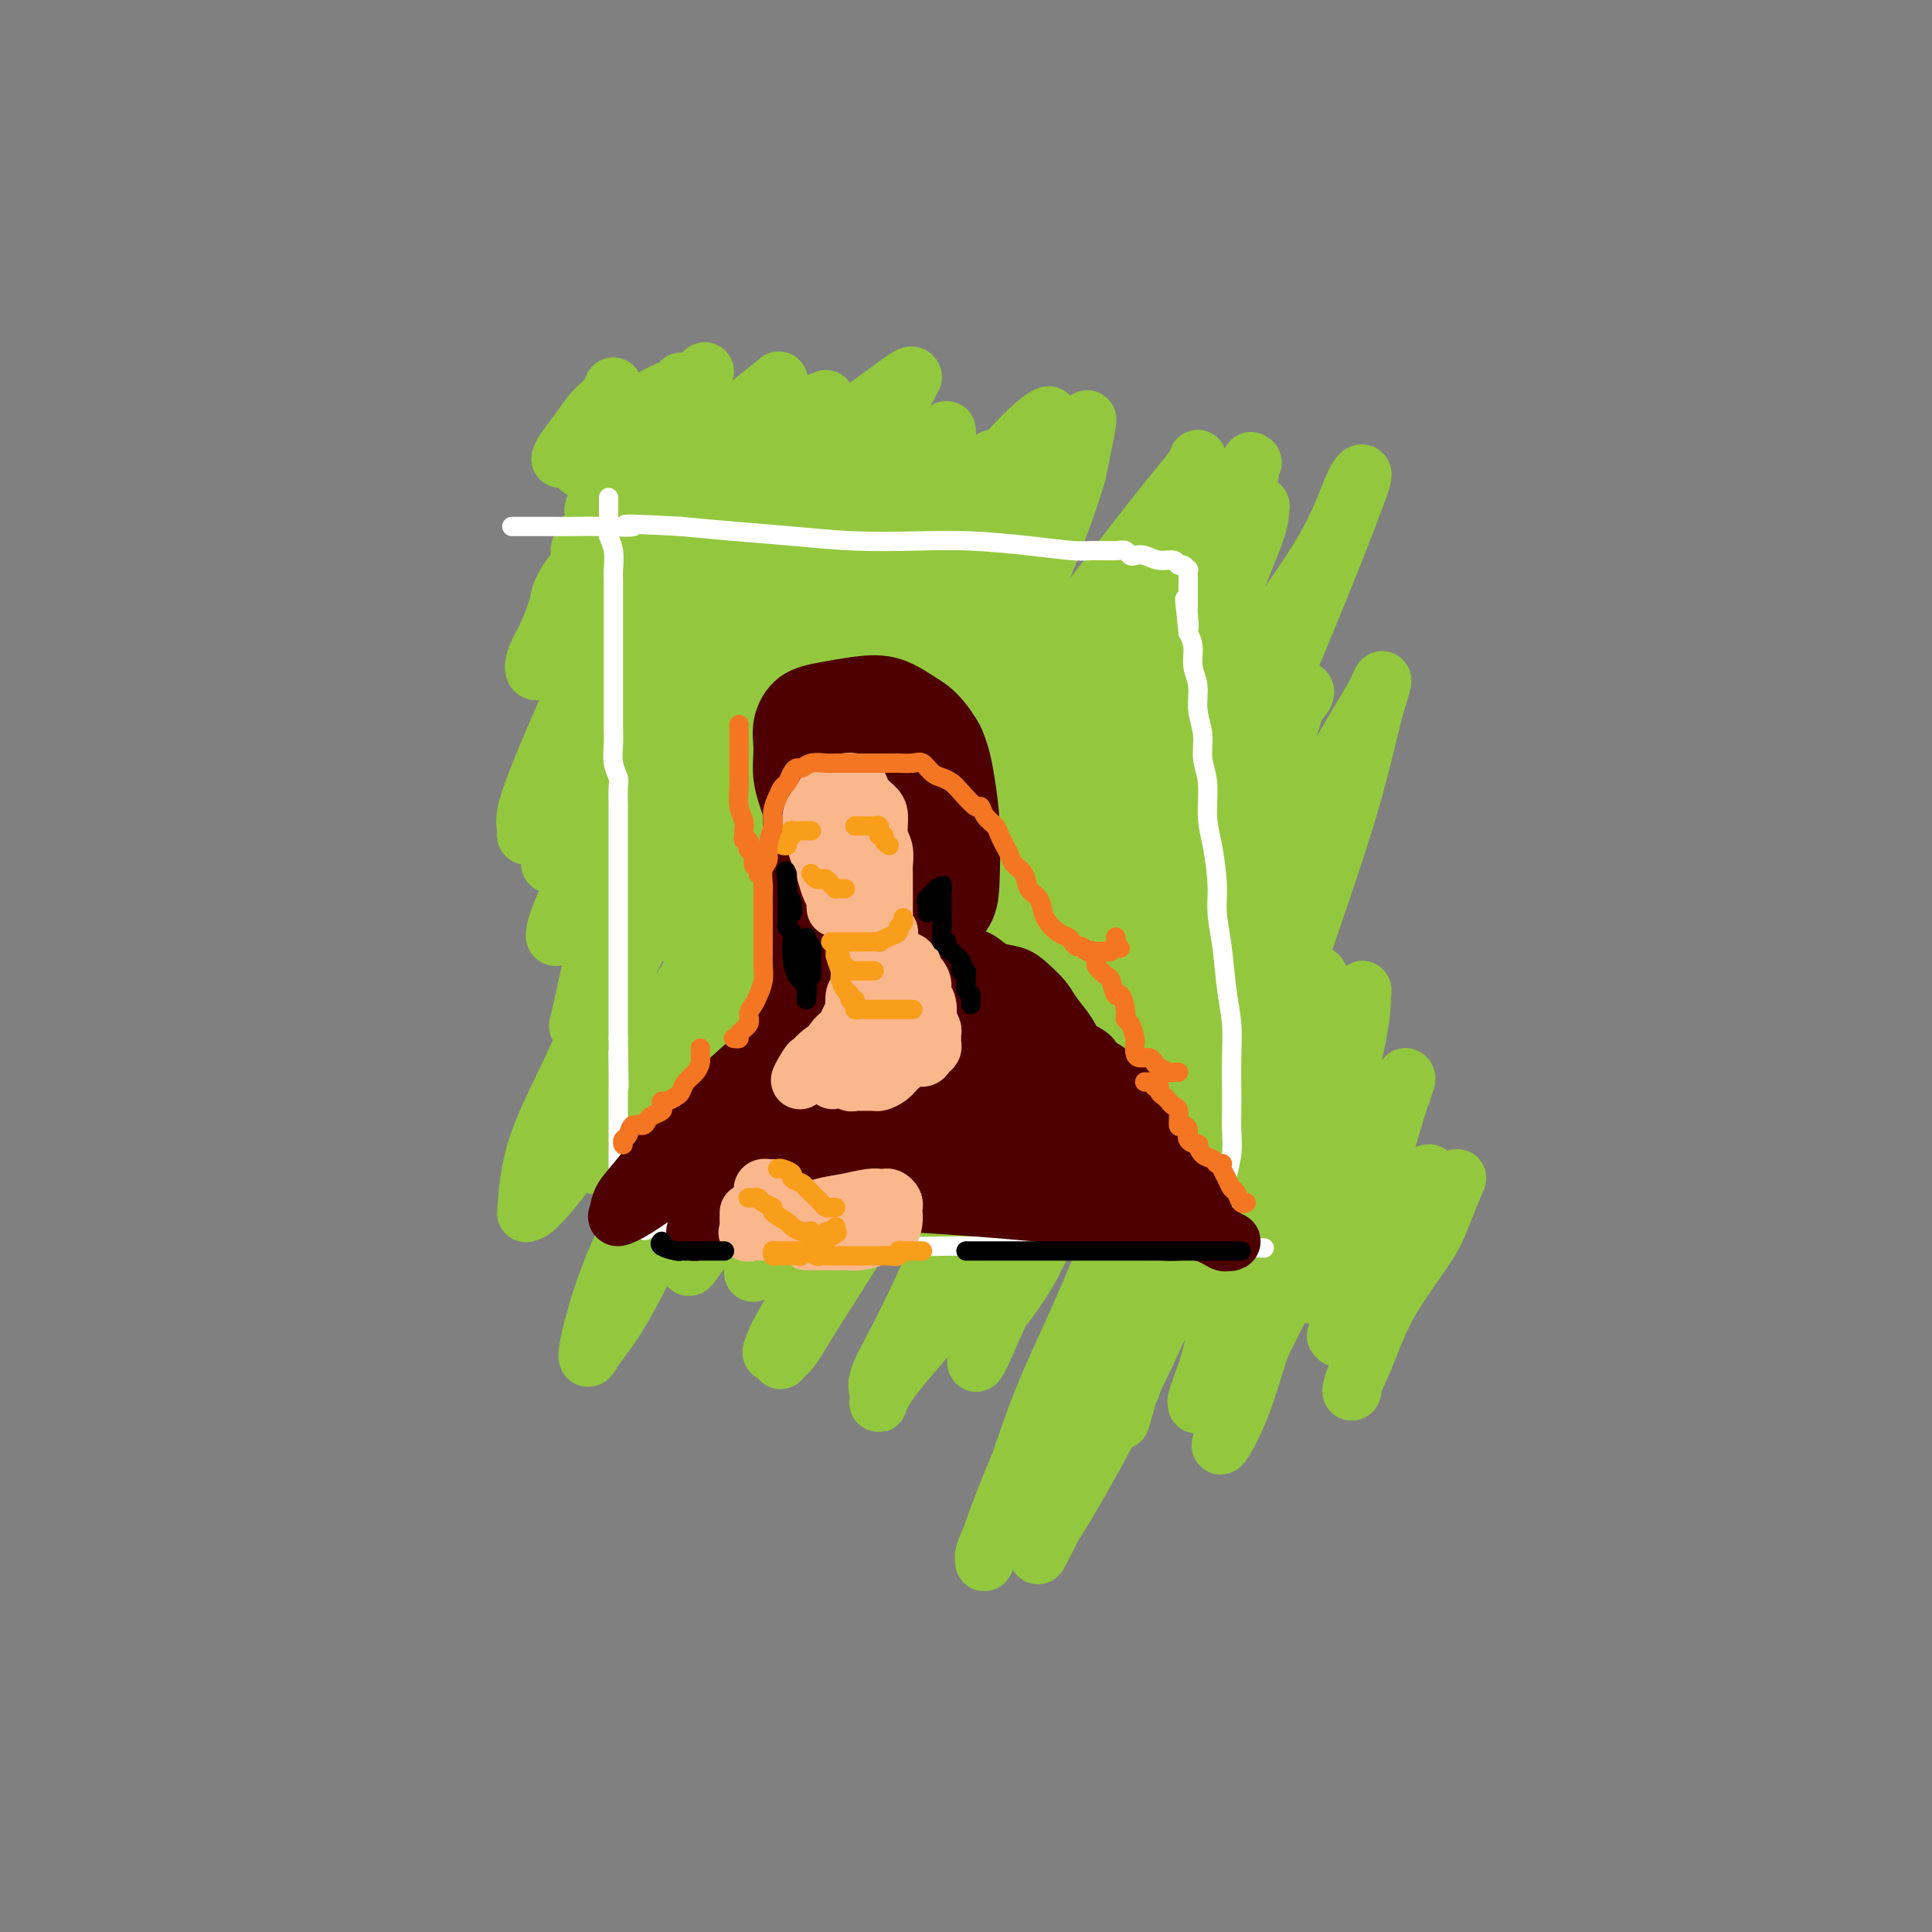 <svg viewBox='0 0 400 400' version='1.1' xmlns='http://www.w3.org/2000/svg' xmlns:xlink='http://www.w3.org/1999/xlink'><rect x="0" y="0" width="400" height="400" fill="#808080" stroke="none"/><g fill='none' stroke='rgb(147,200,62)' stroke-width='12' stroke-linecap='round' stroke-linejoin='round'><path d='M116,95c0.151,-0.495 0.303,-0.989 1,-2c0.697,-1.011 1.940,-2.537 3,-4c1.060,-1.463 1.938,-2.863 3,-4c1.062,-1.137 2.308,-2.010 3,-3c0.692,-0.990 0.829,-2.096 1,-2c0.171,0.096 0.376,1.394 0,3c-0.376,1.606 -1.331,3.521 -2,5c-0.669,1.479 -1.051,2.523 -2,4c-0.949,1.477 -2.465,3.387 -3,4c-0.535,0.613 -0.088,-0.073 0,0c0.088,0.073 -0.183,0.903 0,1c0.183,0.097 0.820,-0.539 2,-2c1.180,-1.461 2.904,-3.746 5,-6c2.096,-2.254 4.565,-4.475 7,-6c2.435,-1.525 4.838,-2.353 6,-3c1.162,-0.647 1.085,-1.113 1,-1c-0.085,0.113 -0.179,0.805 0,1c0.179,0.195 0.630,-0.106 0,1c-0.630,1.106 -2.341,3.618 -4,6c-1.659,2.382 -3.267,4.635 -5,7c-1.733,2.365 -3.590,4.844 -5,7c-1.410,2.156 -2.372,3.990 -3,5c-0.628,1.010 -0.922,1.195 -1,1c-0.078,-0.195 0.061,-0.769 0,-1c-0.061,-0.231 -0.323,-0.120 0,-1c0.323,-0.880 1.231,-2.751 3,-5c1.769,-2.249 4.399,-4.875 7,-8c2.601,-3.125 5.172,-6.750 7,-9c1.828,-2.250 2.914,-3.125 4,-4'/><path d='M144,79c3.306,-4.191 1.570,-1.167 1,0c-0.570,1.167 0.025,0.477 0,1c-0.025,0.523 -0.669,2.259 -2,5c-1.331,2.741 -3.348,6.486 -6,11c-2.652,4.514 -5.938,9.795 -9,14c-3.062,4.205 -5.901,7.332 -8,10c-2.099,2.668 -3.460,4.877 -4,5c-0.540,0.123 -0.260,-1.842 1,-4c1.260,-2.158 3.501,-4.511 6,-8c2.499,-3.489 5.257,-8.114 8,-12c2.743,-3.886 5.471,-7.032 8,-10c2.529,-2.968 4.861,-5.756 6,-7c1.139,-1.244 1.086,-0.943 1,-1c-0.086,-0.057 -0.206,-0.471 0,0c0.206,0.471 0.737,1.826 0,4c-0.737,2.174 -2.743,5.165 -5,9c-2.257,3.835 -4.765,8.513 -7,13c-2.235,4.487 -4.197,8.784 -6,12c-1.803,3.216 -3.446,5.352 -4,6c-0.554,0.648 -0.017,-0.193 0,0c0.017,0.193 -0.486,1.420 0,0c0.486,-1.420 1.960,-5.488 4,-9c2.040,-3.512 4.647,-6.468 8,-11c3.353,-4.532 7.452,-10.641 11,-15c3.548,-4.359 6.545,-6.969 9,-9c2.455,-2.031 4.368,-3.483 5,-4c0.632,-0.517 -0.016,-0.097 0,0c0.016,0.097 0.697,-0.128 0,1c-0.697,1.128 -2.770,3.608 -6,8c-3.230,4.392 -7.615,10.696 -12,17'/><path d='M143,105c-4.702,6.788 -7.458,10.760 -11,15c-3.542,4.240 -7.869,8.750 -10,11c-2.131,2.250 -2.067,2.241 -2,2c0.067,-0.241 0.136,-0.714 0,-1c-0.136,-0.286 -0.479,-0.386 1,-3c1.479,-2.614 4.778,-7.742 8,-12c3.222,-4.258 6.366,-7.648 10,-11c3.634,-3.352 7.758,-6.668 12,-10c4.242,-3.332 8.600,-6.681 12,-9c3.400,-2.319 5.841,-3.607 7,-4c1.159,-0.393 1.037,0.110 1,0c-0.037,-0.110 0.010,-0.833 0,0c-0.010,0.833 -0.077,3.221 -1,6c-0.923,2.779 -2.704,5.950 -6,12c-3.296,6.050 -8.109,14.979 -13,22c-4.891,7.021 -9.859,12.134 -14,17c-4.141,4.866 -7.453,9.486 -10,12c-2.547,2.514 -4.329,2.923 -5,3c-0.671,0.077 -0.229,-0.178 0,-1c0.229,-0.822 0.247,-2.211 2,-6c1.753,-3.789 5.240,-9.979 9,-16c3.760,-6.021 7.792,-11.872 13,-18c5.208,-6.128 11.592,-12.532 18,-18c6.408,-5.468 12.839,-9.998 17,-13c4.161,-3.002 6.052,-4.475 7,-5c0.948,-0.525 0.954,-0.101 1,0c0.046,0.101 0.134,-0.122 -1,2c-1.134,2.122 -3.490,6.589 -7,12c-3.510,5.411 -8.176,11.764 -14,20c-5.824,8.236 -12.807,18.353 -18,25c-5.193,6.647 -8.597,9.823 -12,13'/><path d='M137,150c-5.794,6.823 -5.280,4.882 -5,4c0.280,-0.882 0.327,-0.703 0,-1c-0.327,-0.297 -1.026,-1.070 0,-4c1.026,-2.930 3.778,-8.016 7,-13c3.222,-4.984 6.915,-9.866 10,-15c3.085,-5.134 5.561,-10.520 8,-15c2.439,-4.480 4.842,-8.053 6,-10c1.158,-1.947 1.073,-2.269 1,-2c-0.073,0.269 -0.133,1.130 0,2c0.133,0.870 0.460,1.750 0,5c-0.460,3.250 -1.707,8.871 -4,15c-2.293,6.129 -5.634,12.767 -9,21c-3.366,8.233 -6.758,18.063 -9,24c-2.242,5.937 -3.333,7.982 -4,9c-0.667,1.018 -0.911,1.008 -1,1c-0.089,-0.008 -0.023,-0.014 1,-2c1.023,-1.986 3.002,-5.953 6,-11c2.998,-5.047 7.013,-11.176 12,-18c4.987,-6.824 10.944,-14.345 16,-21c5.056,-6.655 9.209,-12.445 13,-17c3.791,-4.555 7.218,-7.875 9,-10c1.782,-2.125 1.917,-3.055 2,-3c0.083,0.055 0.113,1.093 0,2c-0.113,0.907 -0.368,1.682 -2,6c-1.632,4.318 -4.639,12.180 -9,21c-4.361,8.820 -10.075,18.598 -15,28c-4.925,9.402 -9.060,18.428 -14,26c-4.940,7.572 -10.685,13.689 -14,17c-3.315,3.311 -4.200,3.814 -5,4c-0.800,0.186 -1.514,0.053 -1,-2c0.514,-2.053 2.257,-6.027 4,-10'/><path d='M140,181c2.411,-5.329 6.938,-12.653 11,-19c4.062,-6.347 7.657,-11.717 13,-19c5.343,-7.283 12.432,-16.479 18,-23c5.568,-6.521 9.615,-10.365 13,-14c3.385,-3.635 6.107,-7.059 8,-9c1.893,-1.941 2.957,-2.399 3,-2c0.043,0.399 -0.933,1.656 -1,2c-0.067,0.344 0.776,-0.226 -1,3c-1.776,3.226 -6.171,10.246 -11,19c-4.829,8.754 -10.091,19.240 -17,32c-6.909,12.760 -15.465,27.792 -22,38c-6.535,10.208 -11.050,15.591 -15,19c-3.950,3.409 -7.336,4.842 -9,6c-1.664,1.158 -1.607,2.039 -2,1c-0.393,-1.039 -1.235,-3.999 0,-9c1.235,-5.001 4.545,-12.043 10,-21c5.455,-8.957 13.053,-19.830 20,-30c6.947,-10.170 13.244,-19.637 20,-28c6.756,-8.363 13.970,-15.620 20,-22c6.030,-6.380 10.875,-11.882 14,-15c3.125,-3.118 4.528,-3.852 5,-4c0.472,-0.148 0.012,0.288 0,1c-0.012,0.712 0.423,1.699 0,5c-0.423,3.301 -1.705,8.917 -4,16c-2.295,7.083 -5.603,15.633 -10,27c-4.397,11.367 -9.883,25.551 -15,37c-5.117,11.449 -9.866,20.165 -14,27c-4.134,6.835 -7.655,11.791 -10,14c-2.345,2.209 -3.516,1.672 -4,2c-0.484,0.328 -0.281,1.522 0,0c0.281,-1.522 0.641,-5.761 1,-10'/><path d='M161,205c1.280,-4.686 3.978,-11.400 7,-18c3.022,-6.600 6.366,-13.085 10,-20c3.634,-6.915 7.557,-14.258 12,-22c4.443,-7.742 9.405,-15.882 13,-22c3.595,-6.118 5.823,-10.214 8,-13c2.177,-2.786 4.304,-4.263 5,-5c0.696,-0.737 -0.037,-0.734 0,-1c0.037,-0.266 0.846,-0.801 0,1c-0.846,1.801 -3.346,5.937 -7,13c-3.654,7.063 -8.462,17.052 -14,28c-5.538,10.948 -11.806,22.854 -20,36c-8.194,13.146 -18.315,27.531 -26,37c-7.685,9.469 -12.935,14.023 -17,17c-4.065,2.977 -6.946,4.377 -8,5c-1.054,0.623 -0.281,0.470 0,-1c0.281,-1.470 0.071,-4.258 2,-9c1.929,-4.742 5.996,-11.440 10,-18c4.004,-6.560 7.945,-12.983 14,-23c6.055,-10.017 14.225,-23.629 21,-34c6.775,-10.371 12.154,-17.502 17,-25c4.846,-7.498 9.160,-15.363 13,-21c3.840,-5.637 7.205,-9.044 9,-11c1.795,-1.956 2.018,-2.460 2,-2c-0.018,0.460 -0.278,1.883 0,2c0.278,0.117 1.092,-1.073 0,1c-1.092,2.073 -4.092,7.409 -8,16c-3.908,8.591 -8.724,20.437 -14,33c-5.276,12.563 -11.012,25.842 -17,39c-5.988,13.158 -12.228,26.197 -18,37c-5.772,10.803 -11.078,19.372 -14,24c-2.922,4.628 -3.461,5.314 -4,6'/><path d='M137,255c-5.582,10.785 -1.536,4.249 0,1c1.536,-3.249 0.562,-3.210 2,-6c1.438,-2.790 5.288,-8.407 9,-15c3.712,-6.593 7.284,-14.161 13,-23c5.716,-8.839 13.574,-18.949 21,-29c7.426,-10.051 14.420,-20.042 21,-29c6.580,-8.958 12.744,-16.882 19,-25c6.256,-8.118 12.602,-16.430 17,-22c4.398,-5.570 6.847,-8.399 8,-10c1.153,-1.601 1.011,-1.975 1,-2c-0.011,-0.025 0.108,0.299 0,1c-0.108,0.701 -0.443,1.780 -2,5c-1.557,3.220 -4.335,8.580 -9,17c-4.665,8.420 -11.217,19.900 -18,31c-6.783,11.100 -13.796,21.818 -21,33c-7.204,11.182 -14.598,22.826 -22,34c-7.402,11.174 -14.812,21.877 -20,29c-5.188,7.123 -8.153,10.667 -10,13c-1.847,2.333 -2.575,3.454 -3,4c-0.425,0.546 -0.547,0.516 0,-1c0.547,-1.516 1.764,-4.519 4,-9c2.236,-4.481 5.490,-10.442 10,-19c4.510,-8.558 10.275,-19.714 15,-30c4.725,-10.286 8.408,-19.702 14,-31c5.592,-11.298 13.092,-24.476 18,-35c4.908,-10.524 7.226,-18.393 10,-25c2.774,-6.607 6.006,-11.953 8,-16c1.994,-4.047 2.751,-6.796 3,-8c0.249,-1.204 -0.010,-0.863 0,-1c0.010,-0.137 0.289,-0.754 0,1c-0.289,1.754 -1.144,5.877 -2,10'/><path d='M223,98c-1.197,4.238 -3.190,9.835 -6,17c-2.810,7.165 -6.436,15.900 -11,28c-4.564,12.100 -10.067,27.564 -15,41c-4.933,13.436 -9.295,24.842 -14,35c-4.705,10.158 -9.752,19.067 -13,26c-3.248,6.933 -4.698,11.891 -6,15c-1.302,3.109 -2.458,4.368 -2,3c0.458,-1.368 2.528,-5.362 5,-10c2.472,-4.638 5.346,-9.920 11,-20c5.654,-10.080 14.089,-24.960 20,-35c5.911,-10.040 9.298,-15.242 15,-24c5.702,-8.758 13.720,-21.073 20,-31c6.280,-9.927 10.822,-17.465 15,-24c4.178,-6.535 7.993,-12.068 11,-16c3.007,-3.932 5.206,-6.262 6,-7c0.794,-0.738 0.184,0.117 0,0c-0.184,-0.117 0.059,-1.207 0,0c-0.059,1.207 -0.419,4.711 -2,9c-1.581,4.289 -4.382,9.362 -8,18c-3.618,8.638 -8.053,20.842 -14,34c-5.947,13.158 -13.405,27.271 -21,41c-7.595,13.729 -15.328,27.075 -23,39c-7.672,11.925 -15.282,22.430 -20,29c-4.718,6.570 -6.544,9.206 -8,11c-1.456,1.794 -2.543,2.746 -3,3c-0.457,0.254 -0.286,-0.189 0,-1c0.286,-0.811 0.685,-1.991 3,-6c2.315,-4.009 6.546,-10.849 10,-17c3.454,-6.151 6.130,-11.615 10,-19c3.870,-7.385 8.935,-16.693 14,-26'/><path d='M197,211c8.251,-14.765 10.379,-17.178 14,-24c3.621,-6.822 8.736,-18.053 13,-26c4.264,-7.947 7.678,-12.612 11,-18c3.322,-5.388 6.553,-11.501 9,-16c2.447,-4.499 4.109,-7.385 5,-9c0.891,-1.615 1.012,-1.960 1,-2c-0.012,-0.040 -0.155,0.224 -1,2c-0.845,1.776 -2.391,5.065 -5,11c-2.609,5.935 -6.280,14.518 -11,24c-4.720,9.482 -10.490,19.864 -16,31c-5.510,11.136 -10.762,23.025 -17,35c-6.238,11.975 -13.464,24.037 -19,33c-5.536,8.963 -9.382,14.827 -12,19c-2.618,4.173 -4.009,6.656 -5,8c-0.991,1.344 -1.584,1.549 -2,2c-0.416,0.451 -0.656,1.149 0,0c0.656,-1.149 2.207,-4.144 5,-9c2.793,-4.856 6.829,-11.572 11,-19c4.171,-7.428 8.478,-15.568 14,-25c5.522,-9.432 12.261,-20.157 19,-32c6.739,-11.843 13.480,-24.805 19,-35c5.520,-10.195 9.819,-17.624 14,-25c4.181,-7.376 8.244,-14.698 11,-20c2.756,-5.302 4.204,-8.585 5,-10c0.796,-1.415 0.941,-0.962 1,-1c0.059,-0.038 0.032,-0.565 0,0c-0.032,0.565 -0.071,2.224 -1,5c-0.929,2.776 -2.750,6.671 -5,13c-2.250,6.329 -4.929,15.094 -9,27c-4.071,11.906 -9.536,26.953 -15,42'/><path d='M231,192c-7.333,20.715 -11.165,29.503 -16,39c-4.835,9.497 -10.672,19.704 -15,28c-4.328,8.296 -7.145,14.683 -10,19c-2.855,4.317 -5.746,6.565 -7,8c-1.254,1.435 -0.869,2.059 -1,2c-0.131,-0.059 -0.776,-0.800 0,-3c0.776,-2.200 2.974,-5.860 6,-12c3.026,-6.140 6.879,-14.762 10,-22c3.121,-7.238 5.509,-13.094 10,-23c4.491,-9.906 11.083,-23.862 17,-35c5.917,-11.138 11.158,-19.458 17,-29c5.842,-9.542 12.283,-20.305 18,-29c5.717,-8.695 10.708,-15.323 14,-21c3.292,-5.677 4.883,-10.404 6,-13c1.117,-2.596 1.759,-3.059 2,-3c0.241,0.059 0.079,0.642 0,1c-0.079,0.358 -0.077,0.490 -1,3c-0.923,2.510 -2.772,7.397 -5,13c-2.228,5.603 -4.837,11.923 -9,22c-4.163,10.077 -9.881,23.913 -16,37c-6.119,13.087 -12.638,25.426 -19,38c-6.362,12.574 -12.567,25.382 -19,36c-6.433,10.618 -13.094,19.044 -18,25c-4.906,5.956 -8.056,9.440 -10,12c-1.944,2.560 -2.682,4.196 -3,5c-0.318,0.804 -0.216,0.777 0,0c0.216,-0.777 0.547,-2.305 2,-5c1.453,-2.695 4.029,-6.557 8,-13c3.971,-6.443 9.338,-15.465 14,-24c4.662,-8.535 8.618,-16.581 13,-25c4.382,-8.419 9.191,-17.209 14,-26'/><path d='M233,197c10.575,-19.578 11.512,-22.023 14,-28c2.488,-5.977 6.527,-15.488 10,-22c3.473,-6.512 6.381,-10.027 8,-13c1.619,-2.973 1.949,-5.405 2,-6c0.051,-0.595 -0.177,0.646 0,1c0.177,0.354 0.761,-0.178 0,2c-0.761,2.178 -2.866,7.068 -5,14c-2.134,6.932 -4.298,15.906 -7,26c-2.702,10.094 -5.940,21.308 -10,36c-4.060,14.692 -8.940,32.863 -14,47c-5.060,14.137 -10.301,24.239 -14,33c-3.699,8.761 -5.855,16.182 -8,22c-2.145,5.818 -4.278,10.033 -5,12c-0.722,1.967 -0.032,1.686 0,2c0.032,0.314 -0.594,1.221 0,-1c0.594,-2.221 2.409,-7.572 5,-14c2.591,-6.428 5.959,-13.934 10,-23c4.041,-9.066 8.756,-19.691 14,-32c5.244,-12.309 11.016,-26.301 16,-38c4.984,-11.699 9.179,-21.107 14,-31c4.821,-9.893 10.268,-20.273 14,-27c3.732,-6.727 5.749,-9.801 7,-12c1.251,-2.199 1.735,-3.523 2,-4c0.265,-0.477 0.312,-0.109 0,1c-0.312,1.109 -0.982,2.958 -2,7c-1.018,4.042 -2.382,10.277 -5,19c-2.618,8.723 -6.489,19.934 -11,33c-4.511,13.066 -9.663,27.987 -15,42c-5.337,14.013 -10.860,27.119 -16,38c-5.140,10.881 -9.897,19.537 -13,25c-3.103,5.463 -4.551,7.731 -6,10'/><path d='M218,316c-5.611,11.429 -2.140,3.501 -1,1c1.140,-2.501 -0.053,0.426 0,-1c0.053,-1.426 1.351,-7.204 3,-13c1.649,-5.796 3.648,-11.611 7,-22c3.352,-10.389 8.056,-25.353 12,-38c3.944,-12.647 7.127,-22.977 10,-33c2.873,-10.023 5.436,-19.741 8,-28c2.564,-8.259 5.128,-15.061 7,-21c1.872,-5.939 3.051,-11.015 4,-14c0.949,-2.985 1.668,-3.880 2,-4c0.332,-0.120 0.279,0.535 0,1c-0.279,0.465 -0.782,0.741 -2,3c-1.218,2.259 -3.149,6.500 -6,15c-2.851,8.500 -6.620,21.258 -10,34c-3.380,12.742 -6.371,25.466 -10,38c-3.629,12.534 -7.897,24.876 -11,34c-3.103,9.124 -5.043,15.029 -6,18c-0.957,2.971 -0.932,3.007 -1,3c-0.068,-0.007 -0.229,-0.056 0,-2c0.229,-1.944 0.850,-5.783 2,-11c1.150,-5.217 2.830,-11.813 5,-19c2.170,-7.187 4.829,-14.966 7,-24c2.171,-9.034 3.853,-19.325 5,-27c1.147,-7.675 1.759,-12.735 2,-17c0.241,-4.265 0.112,-7.734 0,-9c-0.112,-1.266 -0.205,-0.329 0,0c0.205,0.329 0.710,0.049 -1,4c-1.710,3.951 -5.634,12.131 -9,21c-3.366,8.869 -6.176,18.426 -10,28c-3.824,9.574 -8.664,19.164 -12,26c-3.336,6.836 -5.168,10.918 -7,15'/><path d='M206,274c-6.478,14.976 -3.174,5.416 -2,2c1.174,-3.416 0.217,-0.688 0,0c-0.217,0.688 0.306,-0.664 2,-3c1.694,-2.336 4.558,-5.657 7,-10c2.442,-4.343 4.462,-9.709 9,-17c4.538,-7.291 11.594,-16.508 17,-24c5.406,-7.492 9.160,-13.260 12,-18c2.840,-4.740 4.764,-8.452 6,-10c1.236,-1.548 1.784,-0.931 2,-1c0.216,-0.069 0.101,-0.825 0,0c-0.101,0.825 -0.188,3.231 -2,8c-1.812,4.769 -5.349,11.902 -9,20c-3.651,8.098 -7.417,17.161 -11,26c-3.583,8.839 -6.982,17.453 -9,23c-2.018,5.547 -2.656,8.027 -3,9c-0.344,0.973 -0.394,0.437 0,-1c0.394,-1.437 1.232,-3.777 3,-8c1.768,-4.223 4.466,-10.330 7,-16c2.534,-5.670 4.903,-10.903 7,-17c2.097,-6.097 3.922,-13.057 6,-19c2.078,-5.943 4.409,-10.869 6,-15c1.591,-4.131 2.442,-7.468 3,-9c0.558,-1.532 0.825,-1.261 1,-1c0.175,0.261 0.260,0.511 0,2c-0.260,1.489 -0.865,4.216 -2,9c-1.135,4.784 -2.802,11.626 -5,21c-2.198,9.374 -4.929,21.280 -7,30c-2.071,8.720 -3.483,14.255 -5,19c-1.517,4.745 -3.139,8.701 -4,11c-0.861,2.299 -0.960,2.943 -1,3c-0.040,0.057 -0.020,-0.471 0,-1'/><path d='M234,287c-3.725,14.340 -1.536,3.691 1,-3c2.536,-6.691 5.421,-9.423 8,-14c2.579,-4.577 4.854,-10.999 8,-18c3.146,-7.001 7.165,-14.582 10,-21c2.835,-6.418 4.487,-11.675 6,-16c1.513,-4.325 2.886,-7.719 4,-10c1.114,-2.281 1.969,-3.450 2,-3c0.031,0.450 -0.763,2.518 -1,3c-0.237,0.482 0.083,-0.621 -1,3c-1.083,3.621 -3.567,11.966 -6,20c-2.433,8.034 -4.813,15.756 -7,24c-2.187,8.244 -4.181,17.010 -6,24c-1.819,6.990 -3.463,12.203 -4,14c-0.537,1.797 0.031,0.179 0,0c-0.031,-0.179 -0.663,1.082 0,-1c0.663,-2.082 2.622,-7.507 5,-13c2.378,-5.493 5.177,-11.054 8,-17c2.823,-5.946 5.670,-12.278 8,-19c2.330,-6.722 4.141,-13.832 6,-19c1.859,-5.168 3.764,-8.392 5,-11c1.236,-2.608 1.801,-4.601 2,-5c0.199,-0.399 0.032,0.796 0,1c-0.032,0.204 0.071,-0.584 0,1c-0.071,1.584 -0.318,5.540 -2,12c-1.682,6.460 -4.801,15.423 -8,25c-3.199,9.577 -6.480,19.766 -9,28c-2.520,8.234 -4.280,14.513 -6,19c-1.720,4.487 -3.399,7.182 -4,8c-0.601,0.818 -0.123,-0.241 0,-1c0.123,-0.759 -0.108,-1.217 1,-4c1.108,-2.783 3.554,-7.892 6,-13'/><path d='M260,281c2.704,-5.988 5.964,-11.958 9,-18c3.036,-6.042 5.848,-12.154 9,-18c3.152,-5.846 6.644,-11.424 9,-15c2.356,-3.576 3.577,-5.149 4,-6c0.423,-0.851 0.047,-0.980 0,-1c-0.047,-0.020 0.233,0.069 0,1c-0.233,0.931 -0.981,2.703 -2,6c-1.019,3.297 -2.310,8.118 -4,14c-1.690,5.882 -3.778,12.826 -5,18c-1.222,5.174 -1.579,8.579 -2,11c-0.421,2.421 -0.905,3.859 -1,4c-0.095,0.141 0.201,-1.016 0,-1c-0.201,0.016 -0.899,1.206 0,0c0.899,-1.206 3.393,-4.807 5,-8c1.607,-3.193 2.326,-5.976 4,-9c1.674,-3.024 4.303,-6.288 6,-9c1.697,-2.712 2.462,-4.873 3,-6c0.538,-1.127 0.848,-1.222 1,-1c0.152,0.222 0.146,0.760 0,1c-0.146,0.240 -0.432,0.183 -1,2c-0.568,1.817 -1.420,5.510 -3,10c-1.580,4.490 -3.890,9.779 -6,15c-2.110,5.221 -4.021,10.376 -5,13c-0.979,2.624 -1.025,2.718 -1,3c0.025,0.282 0.121,0.752 0,1c-0.121,0.248 -0.460,0.274 0,-1c0.460,-1.274 1.720,-3.850 3,-7c1.280,-3.150 2.580,-6.875 5,-11c2.420,-4.125 5.959,-8.649 8,-12c2.041,-3.351 2.583,-5.529 3,-7c0.417,-1.471 0.708,-2.236 1,-3'/><path d='M300,247c3.178,-6.215 1.122,-1.754 0,1c-1.122,2.754 -1.311,3.801 -3,6c-1.689,2.199 -4.878,5.549 -8,8c-3.122,2.451 -6.177,4.004 -9,5c-2.823,0.996 -5.416,1.436 -9,1c-3.584,-0.436 -8.161,-1.748 -12,-3c-3.839,-1.252 -6.939,-2.443 -11,-4c-4.061,-1.557 -9.082,-3.480 -15,-6c-5.918,-2.520 -12.734,-5.639 -18,-8c-5.266,-2.361 -8.981,-3.966 -12,-6c-3.019,-2.034 -5.342,-4.498 -7,-8c-1.658,-3.502 -2.652,-8.041 -3,-12c-0.348,-3.959 -0.052,-7.338 0,-10c0.052,-2.662 -0.142,-4.607 0,-6c0.142,-1.393 0.618,-2.235 1,-3c0.382,-0.765 0.670,-1.454 -1,0c-1.670,1.454 -5.298,5.052 -10,9c-4.702,3.948 -10.478,8.247 -17,13c-6.522,4.753 -13.791,9.960 -20,14c-6.209,4.040 -11.358,6.914 -14,8c-2.642,1.086 -2.777,0.383 -3,0c-0.223,-0.383 -0.535,-0.446 0,-3c0.535,-2.554 1.918,-7.598 4,-12c2.082,-4.402 4.863,-8.161 8,-13c3.137,-4.839 6.631,-10.758 10,-15c3.369,-4.242 6.614,-6.807 9,-10c2.386,-3.193 3.911,-7.013 5,-9c1.089,-1.987 1.740,-2.139 2,-2c0.260,0.139 0.130,0.570 0,1'/><path d='M167,183c5.366,-7.519 1.781,-2.316 0,1c-1.781,3.316 -1.758,4.747 -3,9c-1.242,4.253 -3.747,11.329 -7,19c-3.253,7.671 -7.253,15.937 -12,26c-4.747,10.063 -10.242,21.924 -14,29c-3.758,7.076 -5.780,9.366 -7,11c-1.220,1.634 -1.638,2.610 -2,3c-0.362,0.390 -0.666,0.194 0,-3c0.666,-3.194 2.304,-9.387 5,-16c2.696,-6.613 6.451,-13.648 10,-21c3.549,-7.352 6.892,-15.023 10,-22c3.108,-6.977 5.981,-13.259 9,-19c3.019,-5.741 6.184,-10.939 9,-16c2.816,-5.061 5.284,-9.984 7,-14c1.716,-4.016 2.680,-7.124 3,-9c0.320,-1.876 -0.006,-2.521 0,-3c0.006,-0.479 0.343,-0.793 0,0c-0.343,0.793 -1.366,2.693 -4,6c-2.634,3.307 -6.877,8.019 -13,17c-6.123,8.981 -14.124,22.229 -21,33c-6.876,10.771 -12.625,19.064 -17,25c-4.375,5.936 -7.376,9.516 -9,11c-1.624,1.484 -1.873,0.874 -2,1c-0.127,0.126 -0.134,0.989 0,-1c0.134,-1.989 0.409,-6.829 2,-12c1.591,-5.171 4.499,-10.671 7,-16c2.501,-5.329 4.596,-10.486 7,-16c2.404,-5.514 5.119,-11.385 8,-17c2.881,-5.615 5.930,-10.973 8,-15c2.070,-4.027 3.163,-6.722 4,-9c0.837,-2.278 1.419,-4.139 2,-6'/><path d='M147,159c5.573,-12.479 1.507,-4.176 0,-1c-1.507,3.176 -0.454,1.224 0,1c0.454,-0.224 0.311,1.282 -1,4c-1.311,2.718 -3.789,6.650 -6,12c-2.211,5.350 -4.156,12.117 -7,18c-2.844,5.883 -6.586,10.883 -9,14c-2.414,3.117 -3.498,4.352 -4,5c-0.502,0.648 -0.421,0.709 0,-1c0.421,-1.709 1.181,-5.189 2,-9c0.819,-3.811 1.697,-7.952 3,-13c1.303,-5.048 3.031,-11.001 5,-16c1.969,-4.999 4.180,-9.043 6,-13c1.820,-3.957 3.249,-7.828 4,-10c0.751,-2.172 0.825,-2.646 1,-3c0.175,-0.354 0.452,-0.587 0,1c-0.452,1.587 -1.631,4.993 -4,10c-2.369,5.007 -5.928,11.616 -9,17c-3.072,5.384 -5.658,9.544 -8,13c-2.342,3.456 -4.439,6.210 -5,6c-0.561,-0.210 0.414,-3.383 2,-7c1.586,-3.617 3.784,-7.678 6,-12c2.216,-4.322 4.450,-8.907 7,-13c2.550,-4.093 5.415,-7.695 7,-10c1.585,-2.305 1.888,-3.313 2,-4c0.112,-0.687 0.032,-1.053 0,-1c-0.032,0.053 -0.016,0.527 0,1'/><path d='M139,148c3.648,-6.304 1.769,-2.564 0,1c-1.769,3.564 -3.426,6.952 -6,11c-2.574,4.048 -6.064,8.757 -9,12c-2.936,3.243 -5.317,5.022 -7,6c-1.683,0.978 -2.668,1.155 -3,1c-0.332,-0.155 -0.010,-0.644 0,-1c0.010,-0.356 -0.292,-0.581 0,-3c0.292,-2.419 1.178,-7.032 2,-10c0.822,-2.968 1.579,-4.290 3,-7c1.421,-2.710 3.504,-6.809 5,-10c1.496,-3.191 2.404,-5.473 3,-7c0.596,-1.527 0.880,-2.298 1,-3c0.120,-0.702 0.076,-1.337 0,-1c-0.076,0.337 -0.183,1.644 0,2c0.183,0.356 0.658,-0.240 0,1c-0.658,1.240 -2.449,4.316 -5,9c-2.551,4.684 -5.863,10.975 -8,15c-2.137,4.025 -3.098,5.785 -4,7c-0.902,1.215 -1.743,1.887 -2,2c-0.257,0.113 0.072,-0.333 0,-1c-0.072,-0.667 -0.546,-1.555 0,-4c0.546,-2.445 2.111,-6.446 4,-11c1.889,-4.554 4.104,-9.661 6,-14c1.896,-4.339 3.475,-7.909 5,-11c1.525,-3.091 2.997,-5.701 4,-8c1.003,-2.299 1.537,-4.286 2,-6c0.463,-1.714 0.855,-3.154 1,-4c0.145,-0.846 0.041,-1.099 0,-1c-0.041,0.099 -0.021,0.549 0,1'/><path d='M131,114c3.627,-8.731 1.693,-3.559 0,0c-1.693,3.559 -3.145,5.506 -5,8c-1.855,2.494 -4.113,5.537 -6,8c-1.887,2.463 -3.403,4.348 -5,6c-1.597,1.652 -3.275,3.073 -4,3c-0.725,-0.073 -0.498,-1.640 0,-3c0.498,-1.360 1.267,-2.514 2,-4c0.733,-1.486 1.430,-3.305 2,-5c0.570,-1.695 1.014,-3.267 2,-5c0.986,-1.733 2.513,-3.627 3,-5c0.487,-1.373 -0.065,-2.224 0,-3c0.065,-0.776 0.748,-1.478 1,-2c0.252,-0.522 0.072,-0.863 0,-1c-0.072,-0.137 -0.036,-0.068 0,0'/></g>
<g fill='none' stroke='rgb(255,255,255)' stroke-width='4' stroke-linecap='round' stroke-linejoin='round'><path d='M126,103c-0.001,0.319 -0.001,0.637 0,1c0.001,0.363 0.004,0.770 0,1c-0.004,0.230 -0.015,0.282 0,1c0.015,0.718 0.057,2.103 0,3c-0.057,0.897 -0.211,1.305 0,2c0.211,0.695 0.789,1.678 1,3c0.211,1.322 0.057,2.985 0,4c-0.057,1.015 -0.015,1.384 0,2c0.015,0.616 0.004,1.478 0,3c-0.004,1.522 -0.001,3.702 0,5c0.001,1.298 0.000,1.712 0,3c-0.000,1.288 -0.000,3.451 0,5c0.000,1.549 0.000,2.486 0,4c-0.000,1.514 -0.001,3.605 0,5c0.001,1.395 0.004,2.093 0,3c-0.004,0.907 -0.015,2.023 0,3c0.015,0.977 0.057,1.815 0,3c-0.057,1.185 -0.211,2.718 0,4c0.211,1.282 0.789,2.312 1,3c0.211,0.688 0.057,1.032 0,2c-0.057,0.968 -0.015,2.559 0,4c0.015,1.441 0.004,2.732 0,4c-0.004,1.268 -0.001,2.511 0,4c0.001,1.489 0.000,3.223 0,5c-0.000,1.777 -0.000,3.599 0,5c0.000,1.401 0.000,2.383 0,4c-0.000,1.617 -0.000,3.870 0,6c0.000,2.130 0.000,4.138 0,6c-0.000,1.862 -0.000,3.578 0,5c0.000,1.422 0.000,2.549 0,4c-0.000,1.451 -0.000,3.225 0,5'/><path d='M128,215c0.309,18.105 0.083,7.368 0,4c-0.083,-3.368 -0.022,0.634 0,3c0.022,2.366 0.006,3.095 0,4c-0.006,0.905 -0.002,1.986 0,3c0.002,1.014 0.000,1.962 0,3c-0.000,1.038 0.000,2.165 0,3c-0.000,0.835 -0.001,1.379 0,2c0.001,0.621 0.004,1.318 0,2c-0.004,0.682 -0.016,1.349 0,2c0.016,0.651 0.061,1.288 0,2c-0.061,0.712 -0.227,1.500 0,2c0.227,0.500 0.846,0.712 1,1c0.154,0.288 -0.156,0.651 0,1c0.156,0.349 0.778,0.685 1,1c0.222,0.315 0.044,0.609 0,1c-0.044,0.391 0.045,0.878 0,1c-0.045,0.122 -0.223,-0.121 0,0c0.223,0.121 0.847,0.607 1,1c0.153,0.393 -0.165,0.693 0,1c0.165,0.307 0.814,0.621 1,1c0.186,0.379 -0.090,0.823 0,1c0.090,0.177 0.545,0.089 1,0'/><path d='M133,254c0.842,1.641 0.447,0.242 1,0c0.553,-0.242 2.053,0.671 3,1c0.947,0.329 1.342,0.073 3,0c1.658,-0.073 4.580,0.036 7,0c2.420,-0.036 4.339,-0.216 7,0c2.661,0.216 6.064,0.828 9,1c2.936,0.172 5.404,-0.098 8,0c2.596,0.098 5.320,0.562 8,1c2.680,0.438 5.314,0.849 8,1c2.686,0.151 5.423,0.040 8,0c2.577,-0.040 4.996,-0.011 7,0c2.004,0.011 3.595,0.003 6,0c2.405,-0.003 5.624,-0.001 8,0c2.376,0.001 3.911,0.000 6,0c2.089,-0.000 4.734,-0.000 7,0c2.266,0.000 4.155,0.000 6,0c1.845,-0.000 3.647,-0.000 5,0c1.353,0.000 2.257,0.000 3,0c0.743,-0.000 1.327,-0.000 2,0c0.673,0.000 1.437,0.000 2,0c0.563,-0.000 0.924,-0.000 1,0c0.076,0.000 -0.134,0.000 0,0c0.134,-0.000 0.613,-0.000 1,0c0.387,0.000 0.681,0.000 1,0c0.319,-0.000 0.663,-0.000 1,0c0.337,0.000 0.669,0.000 1,0'/><path d='M252,258c18.637,0.666 5.730,0.330 1,0c-4.730,-0.330 -1.281,-0.654 0,-1c1.281,-0.346 0.396,-0.714 0,-1c-0.396,-0.286 -0.303,-0.490 0,-1c0.303,-0.510 0.817,-1.324 1,-2c0.183,-0.676 0.035,-1.212 0,-2c-0.035,-0.788 0.043,-1.826 0,-3c-0.043,-1.174 -0.208,-2.483 0,-4c0.208,-1.517 0.787,-3.243 1,-5c0.213,-1.757 0.058,-3.546 0,-5c-0.058,-1.454 -0.019,-2.573 0,-4c0.019,-1.427 0.016,-3.163 0,-5c-0.016,-1.837 -0.047,-3.775 0,-6c0.047,-2.225 0.171,-4.738 0,-7c-0.171,-2.262 -0.637,-4.274 -1,-7c-0.363,-2.726 -0.623,-6.165 -1,-9c-0.377,-2.835 -0.870,-5.065 -1,-7c-0.130,-1.935 0.105,-3.573 0,-6c-0.105,-2.427 -0.549,-5.642 -1,-8c-0.451,-2.358 -0.910,-3.858 -1,-6c-0.090,-2.142 0.187,-4.926 0,-7c-0.187,-2.074 -0.839,-3.439 -1,-5c-0.161,-1.561 0.168,-3.317 0,-5c-0.168,-1.683 -0.832,-3.294 -1,-5c-0.168,-1.706 0.161,-3.509 0,-5c-0.161,-1.491 -0.813,-2.671 -1,-4c-0.187,-1.329 0.089,-2.808 0,-4c-0.089,-1.192 -0.545,-2.096 -1,-3'/><path d='M246,131c-1.392,-12.877 -0.373,-4.568 0,-2c0.373,2.568 0.100,-0.603 0,-2c-0.100,-1.397 -0.027,-1.018 0,-1c0.027,0.018 0.007,-0.324 0,-1c-0.007,-0.676 -0.002,-1.685 0,-2c0.002,-0.315 0.000,0.066 0,0c-0.000,-0.066 0.001,-0.577 0,-1c-0.001,-0.423 -0.003,-0.758 0,-1c0.003,-0.242 0.012,-0.389 0,-1c-0.012,-0.611 -0.043,-1.684 0,-2c0.043,-0.316 0.160,0.127 0,0c-0.160,-0.127 -0.599,-0.822 -1,-1c-0.401,-0.178 -0.766,0.162 -1,0c-0.234,-0.162 -0.339,-0.827 -1,-1c-0.661,-0.173 -1.879,0.146 -3,0c-1.121,-0.146 -2.146,-0.757 -3,-1c-0.854,-0.243 -1.538,-0.118 -2,0c-0.462,0.118 -0.703,0.228 -1,0c-0.297,-0.228 -0.650,-0.796 -1,-1c-0.350,-0.204 -0.698,-0.044 -2,0c-1.302,0.044 -3.560,-0.027 -5,0c-1.440,0.027 -2.063,0.152 -4,0c-1.937,-0.152 -5.188,-0.579 -9,-1c-3.812,-0.421 -8.185,-0.834 -12,-1c-3.815,-0.166 -7.072,-0.086 -11,0c-3.928,0.086 -8.527,0.178 -13,0c-4.473,-0.178 -8.820,-0.625 -13,-1c-4.180,-0.375 -8.194,-0.679 -12,-1c-3.806,-0.321 -7.403,-0.661 -11,-1'/><path d='M141,109c-16.753,-0.928 -10.636,-0.249 -10,0c0.636,0.249 -4.208,0.067 -7,0c-2.792,-0.067 -3.533,-0.018 -5,0c-1.467,0.018 -3.659,0.005 -5,0c-1.341,-0.005 -1.832,-0.001 -3,0c-1.168,0.001 -3.014,0.000 -4,0c-0.986,-0.000 -1.112,-0.000 -1,0c0.112,0.000 0.461,0.000 1,0c0.539,-0.000 1.268,-0.000 2,0c0.732,0.000 1.466,0.000 2,0c0.534,-0.000 0.867,-0.000 1,0c0.133,0.000 0.067,0.000 0,0'/></g>
<g fill='none' stroke='rgb(78,0,0)' stroke-width='12' stroke-linecap='round' stroke-linejoin='round'><path d='M182,159c0.009,-0.447 0.017,-0.894 0,-1c-0.017,-0.106 -0.061,0.130 0,0c0.061,-0.130 0.227,-0.626 0,-1c-0.227,-0.374 -0.845,-0.625 -1,-1c-0.155,-0.375 0.155,-0.874 0,-1c-0.155,-0.126 -0.773,0.121 -1,0c-0.227,-0.121 -0.062,-0.610 0,-1c0.062,-0.390 0.022,-0.683 0,-1c-0.022,-0.317 -0.026,-0.660 0,-1c0.026,-0.340 0.082,-0.679 0,-1c-0.082,-0.321 -0.301,-0.624 0,-1c0.301,-0.376 1.121,-0.826 2,-1c0.879,-0.174 1.818,-0.072 3,0c1.182,0.072 2.607,0.114 4,0c1.393,-0.114 2.755,-0.386 4,0c1.245,0.386 2.374,1.428 3,2c0.626,0.572 0.751,0.674 1,1c0.249,0.326 0.623,0.875 1,2c0.377,1.125 0.758,2.827 1,4c0.242,1.173 0.346,1.817 0,3c-0.346,1.183 -1.143,2.906 -2,4c-0.857,1.094 -1.773,1.561 -2,2c-0.227,0.439 0.234,0.851 0,1c-0.234,0.149 -1.163,0.036 -2,0c-0.837,-0.036 -1.582,0.004 -2,0c-0.418,-0.004 -0.508,-0.052 -1,0c-0.492,0.052 -1.386,0.205 -2,0c-0.614,-0.205 -0.948,-0.766 -1,-1c-0.052,-0.234 0.178,-0.140 0,-1c-0.178,-0.860 -0.765,-2.674 -1,-4c-0.235,-1.326 -0.117,-2.163 0,-3'/><path d='M186,159c-0.536,-1.914 -0.875,-2.197 -1,-3c-0.125,-0.803 -0.034,-2.124 0,-3c0.034,-0.876 0.011,-1.306 0,-2c-0.011,-0.694 -0.011,-1.653 0,-2c0.011,-0.347 0.031,-0.083 1,0c0.969,0.083 2.886,-0.014 4,0c1.114,0.014 1.423,0.139 2,0c0.577,-0.139 1.421,-0.541 2,0c0.579,0.541 0.892,2.026 1,3c0.108,0.974 0.010,1.438 0,3c-0.010,1.562 0.069,4.223 0,6c-0.069,1.777 -0.286,2.671 -1,4c-0.714,1.329 -1.924,3.092 -3,4c-1.076,0.908 -2.019,0.962 -3,1c-0.981,0.038 -1.999,0.059 -3,0c-1.001,-0.059 -1.984,-0.199 -3,-1c-1.016,-0.801 -2.063,-2.262 -3,-4c-0.937,-1.738 -1.763,-3.751 -2,-5c-0.237,-1.249 0.116,-1.732 0,-3c-0.116,-1.268 -0.701,-3.321 -1,-5c-0.299,-1.679 -0.310,-2.986 0,-4c0.310,-1.014 0.943,-1.736 2,-2c1.057,-0.264 2.538,-0.072 4,0c1.462,0.072 2.903,0.022 4,0c1.097,-0.022 1.848,-0.017 3,1c1.152,1.017 2.705,3.046 4,5c1.295,1.954 2.333,3.833 3,6c0.667,2.167 0.962,4.622 1,7c0.038,2.378 -0.182,4.679 -1,7c-0.818,2.321 -2.234,4.663 -4,6c-1.766,1.337 -3.883,1.668 -6,2'/><path d='M186,180c-2.568,1.257 -3.988,0.400 -6,0c-2.012,-0.400 -4.616,-0.343 -7,-1c-2.384,-0.657 -4.550,-2.029 -6,-4c-1.450,-1.971 -2.186,-4.541 -3,-7c-0.814,-2.459 -1.706,-4.805 -2,-7c-0.294,-2.195 0.011,-4.237 0,-6c-0.011,-1.763 -0.339,-3.245 0,-5c0.339,-1.755 1.347,-3.781 3,-5c1.653,-1.219 3.953,-1.630 6,-2c2.047,-0.370 3.840,-0.699 6,-1c2.160,-0.301 4.687,-0.572 7,0c2.313,0.572 4.413,1.989 6,3c1.587,1.011 2.660,1.615 4,3c1.340,1.385 2.947,3.549 4,6c1.053,2.451 1.553,5.189 2,8c0.447,2.811 0.841,5.695 1,9c0.159,3.305 0.083,7.031 0,10c-0.083,2.969 -0.172,5.179 -1,7c-0.828,1.821 -2.397,3.251 -4,4c-1.603,0.749 -3.242,0.816 -5,1c-1.758,0.184 -3.634,0.484 -5,0c-1.366,-0.484 -2.223,-1.753 -4,-4c-1.777,-2.247 -4.476,-5.472 -6,-9c-1.524,-3.528 -1.874,-7.360 -3,-11c-1.126,-3.640 -3.027,-7.090 -4,-10c-0.973,-2.910 -1.018,-5.280 -1,-7c0.018,-1.720 0.099,-2.790 0,-4c-0.099,-1.210 -0.377,-2.562 0,-3c0.377,-0.438 1.409,0.036 3,0c1.591,-0.036 3.740,-0.582 6,0c2.260,0.582 4.630,2.291 7,4'/><path d='M184,149c3.195,1.295 3.182,2.531 4,4c0.818,1.469 2.469,3.171 3,5c0.531,1.829 -0.056,3.785 0,6c0.056,2.215 0.754,4.687 1,7c0.246,2.313 0.038,4.466 0,6c-0.038,1.534 0.093,2.449 -1,3c-1.093,0.551 -3.410,0.738 -5,1c-1.590,0.262 -2.454,0.600 -4,0c-1.546,-0.600 -3.775,-2.137 -6,-4c-2.225,-1.863 -4.448,-4.051 -6,-6c-1.552,-1.949 -2.435,-3.661 -3,-6c-0.565,-2.339 -0.812,-5.307 -1,-8c-0.188,-2.693 -0.319,-5.110 0,-7c0.319,-1.890 1.086,-3.253 2,-4c0.914,-0.747 1.976,-0.877 3,-1c1.024,-0.123 2.012,-0.238 3,0c0.988,0.238 1.978,0.828 3,2c1.022,1.172 2.077,2.925 3,5c0.923,2.075 1.715,4.472 2,7c0.285,2.528 0.063,5.187 0,8c-0.063,2.813 0.034,5.779 0,8c-0.034,2.221 -0.199,3.697 0,5c0.199,1.303 0.763,2.434 0,4c-0.763,1.566 -2.852,3.568 -4,5c-1.148,1.432 -1.354,2.294 -2,3c-0.646,0.706 -1.732,1.257 -3,2c-1.268,0.743 -2.718,1.677 -4,3c-1.282,1.323 -2.395,3.035 -3,4c-0.605,0.965 -0.701,1.183 -1,2c-0.299,0.817 -0.800,2.233 -1,3c-0.200,0.767 -0.100,0.883 0,1'/><path d='M164,207c-2.785,2.919 -0.746,-1.285 0,-4c0.746,-2.715 0.200,-3.941 0,-6c-0.200,-2.059 -0.054,-4.951 0,-8c0.054,-3.049 0.014,-6.256 0,-9c-0.014,-2.744 -0.004,-5.024 0,-7c0.004,-1.976 0.001,-3.649 0,-4c-0.001,-0.351 -0.000,0.621 0,1c0.000,0.379 0.000,0.166 0,1c-0.000,0.834 -0.000,2.714 0,5c0.000,2.286 -0.000,4.978 0,8c0.000,3.022 0.000,6.376 0,10c-0.000,3.624 -0.001,7.519 0,11c0.001,3.481 0.002,6.547 0,9c-0.002,2.453 -0.007,4.292 0,6c0.007,1.708 0.027,3.285 0,4c-0.027,0.715 -0.102,0.566 0,0c0.102,-0.566 0.381,-1.551 1,-3c0.619,-1.449 1.578,-3.361 2,-6c0.422,-2.639 0.309,-6.004 1,-10c0.691,-3.996 2.188,-8.622 3,-13c0.812,-4.378 0.939,-8.507 2,-12c1.061,-3.493 3.058,-6.349 4,-8c0.942,-1.651 0.831,-2.098 1,-3c0.169,-0.902 0.620,-2.258 1,-2c0.380,0.258 0.690,2.129 1,4'/><path d='M180,171c0.780,1.070 1.728,2.744 2,4c0.272,1.256 -0.134,2.093 0,3c0.134,0.907 0.808,1.885 1,3c0.192,1.115 -0.096,2.366 0,4c0.096,1.634 0.578,3.652 1,5c0.422,1.348 0.784,2.025 1,3c0.216,0.975 0.286,2.247 1,3c0.714,0.753 2.071,0.986 3,1c0.929,0.014 1.431,-0.190 2,0c0.569,0.190 1.204,0.776 2,1c0.796,0.224 1.753,0.087 3,0c1.247,-0.087 2.784,-0.123 4,0c1.216,0.123 2.112,0.406 3,1c0.888,0.594 1.770,1.498 3,2c1.230,0.502 2.809,0.602 4,1c1.191,0.398 1.994,1.094 3,2c1.006,0.906 2.214,2.024 3,3c0.786,0.976 1.150,1.812 2,3c0.850,1.188 2.186,2.727 3,4c0.814,1.273 1.107,2.278 2,3c0.893,0.722 2.386,1.159 3,2c0.614,0.841 0.347,2.086 1,3c0.653,0.914 2.225,1.496 3,2c0.775,0.504 0.754,0.929 1,1c0.246,0.071 0.758,-0.212 1,0c0.242,0.212 0.212,0.918 0,1c-0.212,0.082 -0.606,-0.459 -1,-1'/><path d='M231,225c3.357,3.694 1.248,1.429 -1,-1c-2.248,-2.429 -4.635,-5.021 -7,-7c-2.365,-1.979 -4.707,-3.346 -8,-6c-3.293,-2.654 -7.538,-6.595 -11,-9c-3.462,-2.405 -6.143,-3.274 -8,-4c-1.857,-0.726 -2.890,-1.308 -4,-2c-1.110,-0.692 -2.297,-1.495 -3,-2c-0.703,-0.505 -0.921,-0.714 -1,-1c-0.079,-0.286 -0.020,-0.650 0,-1c0.020,-0.350 0.002,-0.684 0,-1c-0.002,-0.316 0.014,-0.612 0,-1c-0.014,-0.388 -0.056,-0.867 0,-1c0.056,-0.133 0.210,0.080 0,0c-0.210,-0.080 -0.785,-0.452 -1,-1c-0.215,-0.548 -0.070,-1.273 0,-2c0.070,-0.727 0.064,-1.458 0,-2c-0.064,-0.542 -0.186,-0.897 0,-1c0.186,-0.103 0.679,0.044 1,0c0.321,-0.044 0.471,-0.281 1,0c0.529,0.281 1.437,1.080 2,2c0.563,0.920 0.782,1.960 1,3'/><path d='M192,188c1.158,0.960 1.553,1.359 2,2c0.447,0.641 0.947,1.524 1,2c0.053,0.476 -0.341,0.544 0,1c0.341,0.456 1.419,1.299 2,2c0.581,0.701 0.666,1.259 1,2c0.334,0.741 0.915,1.663 1,2c0.085,0.337 -0.328,0.088 -1,0c-0.672,-0.088 -1.605,-0.017 -3,0c-1.395,0.017 -3.253,-0.021 -5,0c-1.747,0.021 -3.382,0.100 -5,0c-1.618,-0.100 -3.218,-0.377 -5,0c-1.782,0.377 -3.745,1.410 -5,2c-1.255,0.590 -1.800,0.737 -2,1c-0.200,0.263 -0.053,0.643 0,1c0.053,0.357 0.014,0.690 0,1c-0.014,0.310 -0.003,0.597 0,1c0.003,0.403 -0.003,0.922 0,1c0.003,0.078 0.016,-0.285 0,0c-0.016,0.285 -0.060,1.219 0,1c0.060,-0.219 0.222,-1.589 1,-3c0.778,-1.411 2.170,-2.861 3,-4c0.830,-1.139 1.099,-1.965 2,-3c0.901,-1.035 2.435,-2.279 3,-3c0.565,-0.721 0.161,-0.920 0,-1c-0.161,-0.080 -0.081,-0.040 0,0'/><path d='M182,193c1.397,-2.020 0.389,-0.570 0,0c-0.389,0.570 -0.160,0.261 0,1c0.160,0.739 0.252,2.525 0,4c-0.252,1.475 -0.848,2.640 -2,5c-1.152,2.360 -2.859,5.915 -4,8c-1.141,2.085 -1.716,2.700 -3,4c-1.284,1.300 -3.278,3.285 -4,4c-0.722,0.715 -0.172,0.159 0,0c0.172,-0.159 -0.033,0.078 0,0c0.033,-0.078 0.306,-0.471 1,-1c0.694,-0.529 1.810,-1.196 3,-2c1.190,-0.804 2.455,-1.746 4,-3c1.545,-1.254 3.371,-2.819 5,-4c1.629,-1.181 3.063,-1.978 4,-3c0.937,-1.022 1.379,-2.269 2,-3c0.621,-0.731 1.421,-0.947 2,-1c0.579,-0.053 0.936,0.058 1,0c0.064,-0.058 -0.164,-0.285 0,0c0.164,0.285 0.720,1.083 1,2c0.280,0.917 0.285,1.955 0,3c-0.285,1.045 -0.861,2.098 -2,4c-1.139,1.902 -2.841,4.654 -5,7c-2.159,2.346 -4.776,4.287 -7,6c-2.224,1.713 -4.057,3.197 -6,4c-1.943,0.803 -3.997,0.926 -5,1c-1.003,0.074 -0.957,0.100 -1,0c-0.043,-0.100 -0.177,-0.326 0,-1c0.177,-0.674 0.663,-1.797 2,-4c1.337,-2.203 3.525,-5.487 6,-8c2.475,-2.513 5.238,-4.257 8,-6'/><path d='M182,210c3.082,-2.368 6.787,-5.287 9,-7c2.213,-1.713 2.935,-2.218 4,-3c1.065,-0.782 2.473,-1.841 3,-2c0.527,-0.159 0.172,0.580 0,1c-0.172,0.420 -0.161,0.519 0,1c0.161,0.481 0.472,1.342 0,3c-0.472,1.658 -1.728,4.112 -3,6c-1.272,1.888 -2.562,3.210 -4,5c-1.438,1.790 -3.026,4.048 -5,6c-1.974,1.952 -4.334,3.597 -6,5c-1.666,1.403 -2.636,2.564 -3,3c-0.364,0.436 -0.120,0.148 0,0c0.120,-0.148 0.117,-0.154 1,-1c0.883,-0.846 2.652,-2.531 4,-4c1.348,-1.469 2.274,-2.724 4,-4c1.726,-1.276 4.253,-2.575 7,-4c2.747,-1.425 5.716,-2.977 8,-4c2.284,-1.023 3.883,-1.515 5,-2c1.117,-0.485 1.752,-0.961 2,-1c0.248,-0.039 0.108,0.358 0,1c-0.108,0.642 -0.184,1.530 0,2c0.184,0.470 0.627,0.524 1,1c0.373,0.476 0.677,1.375 1,2c0.323,0.625 0.664,0.976 1,1c0.336,0.024 0.667,-0.279 1,0c0.333,0.279 0.666,1.139 1,2'/><path d='M213,217c1.732,1.431 2.562,1.008 4,2c1.438,0.992 3.484,3.398 6,5c2.516,1.602 5.501,2.400 8,4c2.499,1.600 4.512,4.002 6,5c1.488,0.998 2.451,0.592 3,1c0.549,0.408 0.683,1.631 1,2c0.317,0.369 0.819,-0.116 1,0c0.181,0.116 0.043,0.831 0,1c-0.043,0.169 0.009,-0.210 0,0c-0.009,0.210 -0.079,1.009 0,1c0.079,-0.009 0.308,-0.827 0,-1c-0.308,-0.173 -1.151,0.300 -2,0c-0.849,-0.300 -1.703,-1.373 -3,-2c-1.297,-0.627 -3.037,-0.809 -6,-2c-2.963,-1.191 -7.148,-3.390 -11,-5c-3.852,-1.610 -7.371,-2.631 -12,-4c-4.629,-1.369 -10.367,-3.087 -15,-4c-4.633,-0.913 -8.161,-1.021 -11,-1c-2.839,0.021 -4.991,0.172 -5,0c-0.009,-0.172 2.123,-0.668 4,0c1.877,0.668 3.499,2.499 6,4c2.501,1.501 5.880,2.673 9,4c3.120,1.327 5.981,2.809 9,4c3.019,1.191 6.198,2.090 9,3c2.802,0.910 5.229,1.831 7,3c1.771,1.169 2.885,2.584 4,4'/><path d='M225,241c7.785,3.452 3.249,1.083 2,1c-1.249,-0.083 0.790,2.120 2,3c1.210,0.880 1.593,0.436 2,1c0.407,0.564 0.840,2.135 1,3c0.160,0.865 0.049,1.023 0,1c-0.049,-0.023 -0.036,-0.227 0,-1c0.036,-0.773 0.096,-2.114 0,-3c-0.096,-0.886 -0.348,-1.317 -2,-2c-1.652,-0.683 -4.703,-1.618 -8,-3c-3.297,-1.382 -6.841,-3.211 -10,-4c-3.159,-0.789 -5.933,-0.538 -8,-1c-2.067,-0.462 -3.427,-1.638 -5,-2c-1.573,-0.362 -3.358,0.092 -4,0c-0.642,-0.092 -0.140,-0.728 0,-1c0.140,-0.272 -0.083,-0.181 0,0c0.083,0.181 0.473,0.451 2,1c1.527,0.549 4.192,1.379 7,2c2.808,0.621 5.758,1.035 9,2c3.242,0.965 6.775,2.482 10,3c3.225,0.518 6.141,0.037 8,0c1.859,-0.037 2.659,0.368 4,1c1.341,0.632 3.221,1.490 5,2c1.779,0.510 3.456,0.673 4,1c0.544,0.327 -0.046,0.819 0,1c0.046,0.181 0.727,0.052 1,0c0.273,-0.052 0.136,-0.026 0,0'/><path d='M245,246c8.143,1.974 3.500,0.909 2,1c-1.500,0.091 0.144,1.338 1,2c0.856,0.662 0.923,0.741 1,1c0.077,0.259 0.165,0.700 0,0c-0.165,-0.700 -0.584,-2.540 -1,-4c-0.416,-1.460 -0.830,-2.539 -2,-4c-1.170,-1.461 -3.095,-3.303 -5,-6c-1.905,-2.697 -3.791,-6.249 -6,-9c-2.209,-2.751 -4.741,-4.702 -7,-6c-2.259,-1.298 -4.244,-1.942 -6,-3c-1.756,-1.058 -3.281,-2.531 -4,-3c-0.719,-0.469 -0.630,0.067 -1,0c-0.370,-0.067 -1.199,-0.735 -2,-1c-0.801,-0.265 -1.572,-0.127 -2,0c-0.428,0.127 -0.511,0.244 -1,0c-0.489,-0.244 -1.384,-0.850 -2,-1c-0.616,-0.150 -0.953,0.157 -1,0c-0.047,-0.157 0.197,-0.777 0,-1c-0.197,-0.223 -0.836,-0.050 -1,0c-0.164,0.050 0.148,-0.025 0,0c-0.148,0.025 -0.757,0.150 -1,0c-0.243,-0.150 -0.122,-0.575 0,-1'/><path d='M207,211c-4.497,-2.461 -1.741,-0.615 -1,0c0.741,0.615 -0.535,-0.003 -1,0c-0.465,0.003 -0.120,0.627 0,1c0.120,0.373 0.015,0.496 0,1c-0.015,0.504 0.059,1.390 1,3c0.941,1.610 2.750,3.944 4,6c1.250,2.056 1.942,3.835 4,6c2.058,2.165 5.483,4.715 8,7c2.517,2.285 4.127,4.304 6,6c1.873,1.696 4.009,3.067 7,5c2.991,1.933 6.836,4.426 10,6c3.164,1.574 5.646,2.228 7,3c1.354,0.772 1.579,1.663 2,2c0.421,0.337 1.036,0.120 1,0c-0.036,-0.120 -0.725,-0.144 -1,0c-0.275,0.144 -0.137,0.456 -1,0c-0.863,-0.456 -2.726,-1.680 -5,-2c-2.274,-0.320 -4.959,0.265 -7,0c-2.041,-0.265 -3.440,-1.381 -6,-2c-2.560,-0.619 -6.283,-0.740 -10,-1c-3.717,-0.260 -7.428,-0.658 -11,-1c-3.572,-0.342 -7.006,-0.628 -12,-1c-4.994,-0.372 -11.549,-0.832 -16,-1c-4.451,-0.168 -6.798,-0.045 -9,0c-2.202,0.045 -4.260,0.012 -6,0c-1.740,-0.012 -3.161,-0.003 -4,0c-0.839,0.003 -1.097,0.001 -1,0c0.097,-0.001 0.548,-0.000 1,0'/><path d='M167,249c-13.441,-1.265 -3.542,-0.427 1,0c4.542,0.427 3.728,0.442 6,0c2.272,-0.442 7.629,-1.341 12,-2c4.371,-0.659 7.756,-1.077 12,-2c4.244,-0.923 9.348,-2.350 13,-3c3.652,-0.650 5.854,-0.523 7,-1c1.146,-0.477 1.237,-1.558 1,-2c-0.237,-0.442 -0.802,-0.246 -1,0c-0.198,0.246 -0.027,0.543 -1,1c-0.973,0.457 -3.088,1.075 -6,2c-2.912,0.925 -6.620,2.158 -11,3c-4.380,0.842 -9.433,1.295 -15,2c-5.567,0.705 -11.650,1.664 -17,2c-5.350,0.336 -9.967,0.051 -13,0c-3.033,-0.051 -4.480,0.132 -5,0c-0.520,-0.132 -0.111,-0.579 0,-1c0.111,-0.421 -0.077,-0.814 0,-1c0.077,-0.186 0.418,-0.164 2,-1c1.582,-0.836 4.405,-2.530 7,-4c2.595,-1.470 4.964,-2.714 8,-4c3.036,-1.286 6.740,-2.612 10,-4c3.260,-1.388 6.076,-2.837 8,-4c1.924,-1.163 2.955,-2.042 4,-3c1.045,-0.958 2.103,-1.997 2,-2c-0.103,-0.003 -1.368,1.030 -3,2c-1.632,0.970 -3.632,1.876 -6,3c-2.368,1.124 -5.105,2.464 -8,4c-2.895,1.536 -5.947,3.268 -9,5'/><path d='M165,239c-5.381,2.665 -5.833,2.329 -7,3c-1.167,0.671 -3.048,2.349 -4,3c-0.952,0.651 -0.976,0.276 -1,0c-0.024,-0.276 -0.048,-0.453 0,-1c0.048,-0.547 0.167,-1.463 3,-3c2.833,-1.537 8.380,-3.694 12,-5c3.620,-1.306 5.312,-1.760 8,-3c2.688,-1.240 6.370,-3.267 10,-5c3.630,-1.733 7.208,-3.173 9,-4c1.792,-0.827 1.799,-1.042 2,-1c0.201,0.042 0.596,0.340 0,1c-0.596,0.660 -2.185,1.681 -4,3c-1.815,1.319 -3.858,2.936 -7,5c-3.142,2.064 -7.384,4.576 -12,7c-4.616,2.424 -9.606,4.760 -14,7c-4.394,2.240 -8.194,4.384 -11,6c-2.806,1.616 -4.619,2.705 -5,3c-0.381,0.295 0.672,-0.203 2,-1c1.328,-0.797 2.933,-1.892 5,-3c2.067,-1.108 4.597,-2.230 9,-3c4.403,-0.770 10.680,-1.187 16,-2c5.320,-0.813 9.684,-2.022 13,-3c3.316,-0.978 5.585,-1.725 7,-2c1.415,-0.275 1.976,-0.079 2,0c0.024,0.079 -0.488,0.039 -1,0'/><path d='M197,241c5.039,-1.075 -0.863,-0.264 -5,1c-4.137,1.264 -6.510,2.980 -10,4c-3.490,1.020 -8.098,1.346 -13,2c-4.902,0.654 -10.099,1.638 -14,2c-3.901,0.362 -6.505,0.103 -8,0c-1.495,-0.103 -1.881,-0.050 -2,0c-0.119,0.050 0.030,0.097 0,0c-0.030,-0.097 -0.238,-0.337 0,-1c0.238,-0.663 0.922,-1.749 2,-3c1.078,-1.251 2.550,-2.668 4,-4c1.450,-1.332 2.877,-2.578 5,-4c2.123,-1.422 4.943,-3.021 7,-5c2.057,-1.979 3.353,-4.340 5,-6c1.647,-1.660 3.646,-2.620 5,-4c1.354,-1.380 2.064,-3.179 2,-3c-0.064,0.179 -0.901,2.338 -3,4c-2.099,1.662 -5.460,2.828 -9,5c-3.540,2.172 -7.260,5.351 -11,8c-3.740,2.649 -7.498,4.768 -11,7c-3.502,2.232 -6.746,4.575 -9,6c-2.254,1.425 -3.518,1.930 -4,2c-0.482,0.070 -0.181,-0.294 0,-1c0.181,-0.706 0.242,-1.753 1,-3c0.758,-1.247 2.214,-2.695 4,-5c1.786,-2.305 3.904,-5.467 6,-8c2.096,-2.533 4.170,-4.438 7,-7c2.830,-2.562 6.415,-5.781 10,-9'/><path d='M156,219c4.029,-3.972 5.601,-5.903 8,-8c2.399,-2.097 5.623,-4.361 8,-6c2.377,-1.639 3.906,-2.652 5,-4c1.094,-1.348 1.753,-3.031 2,-4c0.247,-0.969 0.082,-1.224 0,-1c-0.082,0.224 -0.080,0.927 0,1c0.080,0.073 0.238,-0.485 0,0c-0.238,0.485 -0.871,2.012 -2,4c-1.129,1.988 -2.753,4.436 -5,7c-2.247,2.564 -5.116,5.243 -8,8c-2.884,2.757 -5.782,5.590 -9,9c-3.218,3.410 -6.755,7.396 -9,10c-2.245,2.604 -3.198,3.828 -4,5c-0.802,1.172 -1.454,2.294 -2,3c-0.546,0.706 -0.985,0.997 -1,1c-0.015,0.003 0.393,-0.284 1,-1c0.607,-0.716 1.413,-1.863 2,-3c0.587,-1.137 0.954,-2.265 2,-4c1.046,-1.735 2.772,-4.078 4,-6c1.228,-1.922 1.960,-3.425 3,-5c1.040,-1.575 2.390,-3.223 4,-5c1.610,-1.777 3.482,-3.683 5,-6c1.518,-2.317 2.683,-5.046 4,-7c1.317,-1.954 2.786,-3.132 4,-5c1.214,-1.868 2.173,-4.426 3,-6c0.827,-1.574 1.522,-2.164 2,-3c0.478,-0.836 0.739,-1.918 1,-3'/><path d='M174,190c5.289,-8.467 1.511,-3.133 0,-1c-1.511,2.133 -0.756,1.067 0,0'/></g>
<g fill='none' stroke='rgb(251,183,140)' stroke-width='12' stroke-linecap='round' stroke-linejoin='round'><path d='M173,188c-0.024,-0.351 -0.048,-0.701 0,-1c0.048,-0.299 0.166,-0.546 0,-1c-0.166,-0.454 -0.618,-1.115 -1,-2c-0.382,-0.885 -0.695,-1.995 -1,-3c-0.305,-1.005 -0.603,-1.903 -1,-3c-0.397,-1.097 -0.892,-2.391 -1,-3c-0.108,-0.609 0.170,-0.534 0,-1c-0.170,-0.466 -0.789,-1.474 -1,-2c-0.211,-0.526 -0.015,-0.571 0,-1c0.015,-0.429 -0.151,-1.243 0,-2c0.151,-0.757 0.618,-1.456 1,-2c0.382,-0.544 0.679,-0.931 1,-1c0.321,-0.069 0.668,0.180 1,0c0.332,-0.180 0.651,-0.789 1,-1c0.349,-0.211 0.730,-0.024 1,0c0.270,0.024 0.430,-0.115 1,0c0.570,0.115 1.550,0.485 2,1c0.450,0.515 0.369,1.177 1,2c0.631,0.823 1.973,1.809 3,3c1.027,1.191 1.740,2.589 2,4c0.260,1.411 0.067,2.836 0,4c-0.067,1.164 -0.007,2.067 0,3c0.007,0.933 -0.040,1.896 0,3c0.040,1.104 0.165,2.349 0,3c-0.165,0.651 -0.621,0.708 -1,1c-0.379,0.292 -0.682,0.819 -1,1c-0.318,0.181 -0.652,0.015 -1,0c-0.348,-0.015 -0.712,0.120 -1,0c-0.288,-0.120 -0.501,-0.494 -1,-1c-0.499,-0.506 -1.286,-1.145 -2,-2c-0.714,-0.855 -1.357,-1.928 -2,-3'/><path d='M173,184c-0.591,-1.308 -0.067,-2.079 0,-3c0.067,-0.921 -0.322,-1.991 -1,-3c-0.678,-1.009 -1.646,-1.956 -2,-3c-0.354,-1.044 -0.093,-2.185 0,-3c0.093,-0.815 0.017,-1.305 0,-2c-0.017,-0.695 0.023,-1.597 0,-2c-0.023,-0.403 -0.109,-0.308 0,-1c0.109,-0.692 0.414,-2.172 1,-3c0.586,-0.828 1.453,-1.004 2,-1c0.547,0.004 0.776,0.189 1,0c0.224,-0.189 0.445,-0.752 1,-1c0.555,-0.248 1.445,-0.182 2,0c0.555,0.182 0.775,0.478 1,1c0.225,0.522 0.456,1.269 1,2c0.544,0.731 1.400,1.446 2,2c0.600,0.554 0.946,0.948 1,2c0.054,1.052 -0.182,2.761 0,4c0.182,1.239 0.781,2.007 1,3c0.219,0.993 0.059,2.210 0,3c-0.059,0.790 -0.015,1.152 0,2c0.015,0.848 0.003,2.181 0,3c-0.003,0.819 0.003,1.123 0,2c-0.003,0.877 -0.015,2.325 0,3c0.015,0.675 0.057,0.576 0,1c-0.057,0.424 -0.211,1.370 0,2c0.211,0.630 0.789,0.942 1,1c0.211,0.058 0.057,-0.139 0,0c-0.057,0.139 -0.015,0.615 0,1c0.015,0.385 0.004,0.681 0,1c-0.004,0.319 -0.001,0.663 0,1c0.001,0.337 0.001,0.669 0,1'/><path d='M184,197c0.158,3.192 0.054,0.671 0,0c-0.054,-0.671 -0.059,0.508 0,1c0.059,0.492 0.182,0.295 0,1c-0.182,0.705 -0.669,2.310 -1,3c-0.331,0.690 -0.507,0.464 -1,1c-0.493,0.536 -1.301,1.834 -2,3c-0.699,1.166 -1.287,2.199 -2,3c-0.713,0.801 -1.552,1.372 -2,2c-0.448,0.628 -0.505,1.315 -1,2c-0.495,0.685 -1.429,1.367 -2,2c-0.571,0.633 -0.779,1.216 -1,2c-0.221,0.784 -0.455,1.770 -1,2c-0.545,0.230 -1.400,-0.295 -2,0c-0.600,0.295 -0.944,1.409 -1,2c-0.056,0.591 0.177,0.659 0,1c-0.177,0.341 -0.765,0.955 -1,1c-0.235,0.045 -0.118,-0.477 0,-1'/><path d='M167,222c-2.669,3.676 -0.843,0.366 0,-1c0.843,-1.366 0.703,-0.789 1,-1c0.297,-0.211 1.033,-1.208 2,-2c0.967,-0.792 2.167,-1.377 3,-2c0.833,-0.623 1.299,-1.285 2,-2c0.701,-0.715 1.638,-1.483 2,-2c0.362,-0.517 0.150,-0.782 0,-2c-0.150,-1.218 -0.237,-3.391 0,-4c0.237,-0.609 0.800,0.344 1,0c0.200,-0.344 0.039,-1.984 0,-3c-0.039,-1.016 0.046,-1.408 0,-2c-0.046,-0.592 -0.223,-1.382 0,-2c0.223,-0.618 0.844,-1.062 1,-2c0.156,-0.938 -0.155,-2.369 0,-3c0.155,-0.631 0.774,-0.461 1,-1c0.226,-0.539 0.058,-1.787 0,-2c-0.058,-0.213 -0.004,0.611 0,1c0.004,0.389 -0.040,0.345 0,1c0.040,0.655 0.163,2.010 0,3c-0.163,0.990 -0.611,1.616 -1,3c-0.389,1.384 -0.717,3.527 -1,5c-0.283,1.473 -0.521,2.275 -1,4c-0.479,1.725 -1.200,4.374 -2,6c-0.800,1.626 -1.678,2.228 -2,3c-0.322,0.772 -0.086,1.712 0,2c0.086,0.288 0.023,-0.076 0,0c-0.023,0.076 -0.007,0.593 0,1c0.007,0.407 0.003,0.703 0,1'/><path d='M173,221c-1.131,4.802 -0.458,1.809 0,1c0.458,-0.809 0.703,0.568 1,1c0.297,0.432 0.647,-0.081 1,0c0.353,0.081 0.710,0.754 1,1c0.290,0.246 0.515,0.064 1,0c0.485,-0.064 1.231,-0.008 2,0c0.769,0.008 1.560,-0.030 2,0c0.440,0.030 0.527,0.128 1,0c0.473,-0.128 1.331,-0.482 2,-1c0.669,-0.518 1.150,-1.200 2,-2c0.850,-0.800 2.070,-1.720 3,-2c0.930,-0.280 1.570,0.079 2,0c0.430,-0.079 0.651,-0.595 1,-1c0.349,-0.405 0.825,-0.700 1,-1c0.175,-0.300 0.048,-0.605 0,-1c-0.048,-0.395 -0.016,-0.882 0,-1c0.016,-0.118 0.015,0.131 0,0c-0.015,-0.131 -0.046,-0.643 0,-1c0.046,-0.357 0.167,-0.560 0,-1c-0.167,-0.440 -0.622,-1.118 -1,-2c-0.378,-0.882 -0.679,-1.968 -1,-3c-0.321,-1.032 -0.663,-2.009 -1,-3c-0.337,-0.991 -0.668,-1.995 -1,-3'/><path d='M189,202c-0.411,-2.858 0.062,-2.004 0,-2c-0.062,0.004 -0.659,-0.844 -1,-1c-0.341,-0.156 -0.427,0.380 0,1c0.427,0.620 1.368,1.326 2,2c0.632,0.674 0.954,1.317 1,2c0.046,0.683 -0.185,1.405 0,2c0.185,0.595 0.787,1.062 1,2c0.213,0.938 0.039,2.345 0,3c-0.039,0.655 0.058,0.557 0,1c-0.058,0.443 -0.271,1.425 -1,2c-0.729,0.575 -1.974,0.742 -3,1c-1.026,0.258 -1.834,0.606 -2,1c-0.166,0.394 0.309,0.835 0,1c-0.309,0.165 -1.402,0.055 -2,0c-0.598,-0.055 -0.699,-0.053 -1,0c-0.301,0.053 -0.800,0.158 -1,0c-0.200,-0.158 -0.100,-0.579 0,-1'/><path d='M182,216c-1.392,0.071 -0.372,-0.750 0,-1c0.372,-0.250 0.096,0.073 0,0c-0.096,-0.073 -0.012,-0.542 0,-1c0.012,-0.458 -0.048,-0.906 0,-1c0.048,-0.094 0.205,0.167 0,0c-0.205,-0.167 -0.773,-0.762 -1,-1c-0.227,-0.238 -0.114,-0.119 0,0'/><path d='M163,255c-0.077,-0.469 -0.154,-0.937 0,-1c0.154,-0.063 0.538,0.281 1,0c0.462,-0.281 1.004,-1.185 2,-2c0.996,-0.815 2.448,-1.539 4,-2c1.552,-0.461 3.203,-0.659 5,-1c1.797,-0.341 3.738,-0.824 5,-1c1.262,-0.176 1.844,-0.044 2,0c0.156,0.044 -0.116,0.001 0,0c0.116,-0.001 0.619,0.041 1,0c0.381,-0.041 0.638,-0.163 1,0c0.362,0.163 0.827,0.612 1,1c0.173,0.388 0.053,0.716 0,1c-0.053,0.284 -0.040,0.524 0,1c0.040,0.476 0.107,1.189 0,2c-0.107,0.811 -0.388,1.720 -1,2c-0.612,0.280 -1.555,-0.069 -2,0c-0.445,0.069 -0.392,0.554 -1,1c-0.608,0.446 -1.876,0.851 -3,1c-1.124,0.149 -2.105,0.040 -3,0c-0.895,-0.040 -1.704,-0.011 -3,0c-1.296,0.011 -3.080,0.003 -4,0c-0.920,-0.003 -0.977,-0.001 -1,0c-0.023,0.001 -0.011,0.000 0,0'/><path d='M160,246c0.008,0.479 0.015,0.957 0,1c-0.015,0.043 -0.054,-0.350 0,0c0.054,0.350 0.199,1.442 1,2c0.801,0.558 2.257,0.580 3,1c0.743,0.420 0.772,1.237 1,2c0.228,0.763 0.655,1.472 1,2c0.345,0.528 0.609,0.873 1,1c0.391,0.127 0.909,0.034 1,0c0.091,-0.034 -0.246,-0.010 -1,0c-0.754,0.010 -1.925,0.004 -3,0c-1.075,-0.004 -2.053,-0.008 -3,0c-0.947,0.008 -1.861,0.028 -3,0c-1.139,-0.028 -2.501,-0.102 -3,0c-0.499,0.102 -0.134,0.381 0,0c0.134,-0.381 0.036,-1.422 0,-2c-0.036,-0.578 -0.010,-0.694 0,-1c0.010,-0.306 0.003,-0.802 0,-1c-0.003,-0.198 -0.001,-0.099 0,0'/><path d='M158,248c0.030,-0.310 0.060,-0.619 0,-1c-0.060,-0.381 -0.208,-0.833 0,-1c0.208,-0.167 0.774,-0.048 1,0c0.226,0.048 0.113,0.024 0,0'/></g>
<g fill='none' stroke='rgb(249,158,27)' stroke-width='4' stroke-linecap='round' stroke-linejoin='round'><path d='M172,195c0.333,-0.000 0.666,-0.000 1,0c0.334,0.000 0.668,0.000 1,0c0.332,-0.000 0.661,-0.000 1,0c0.339,0.000 0.688,0.001 1,0c0.312,-0.001 0.586,-0.003 1,0c0.414,0.003 0.966,0.012 2,0c1.034,-0.012 2.549,-0.045 3,0c0.451,0.045 -0.163,0.167 0,0c0.163,-0.167 1.101,-0.623 2,-1c0.899,-0.377 1.757,-0.676 2,-1c0.243,-0.324 -0.131,-0.675 0,-1c0.131,-0.325 0.766,-0.626 1,-1c0.234,-0.374 0.067,-0.821 0,-1c-0.067,-0.179 -0.033,-0.089 0,0'/><path d='M168,181c-0.089,-0.112 -0.179,-0.223 0,0c0.179,0.223 0.626,0.782 1,1c0.374,0.218 0.674,0.097 1,0c0.326,-0.097 0.679,-0.170 1,0c0.321,0.170 0.612,0.581 1,1c0.388,0.419 0.875,0.844 1,1c0.125,0.156 -0.111,0.042 0,0c0.111,-0.042 0.568,-0.011 1,0c0.432,0.011 0.838,0.003 1,0c0.162,-0.003 0.081,-0.002 0,0'/><path d='M177,171c0.334,-0.001 0.668,-0.001 1,0c0.332,0.001 0.663,0.004 1,0c0.337,-0.004 0.679,-0.016 1,0c0.321,0.016 0.621,0.061 1,0c0.379,-0.061 0.838,-0.227 1,0c0.162,0.227 0.028,0.848 0,1c-0.028,0.152 0.049,-0.166 0,0c-0.049,0.166 -0.223,0.815 0,1c0.223,0.185 0.844,-0.094 1,0c0.156,0.094 -0.154,0.561 0,1c0.154,0.439 0.772,0.849 1,1c0.228,0.151 0.065,0.043 0,0c-0.065,-0.043 -0.033,-0.022 0,0'/><path d='M162,175c0.452,0.091 0.904,0.182 1,0c0.096,-0.182 -0.164,-0.637 0,-1c0.164,-0.363 0.750,-0.633 1,-1c0.250,-0.367 0.162,-0.830 0,-1c-0.162,-0.170 -0.397,-0.045 0,0c0.397,0.045 1.426,0.012 2,0c0.574,-0.012 0.693,-0.003 1,0c0.307,0.003 0.802,0.001 1,0c0.198,-0.001 0.099,-0.000 0,0'/><path d='M181,201c-0.331,0.000 -0.662,0.000 -1,0c-0.338,-0.000 -0.682,-0.000 -1,0c-0.318,0.000 -0.611,0.001 -1,0c-0.389,-0.001 -0.874,-0.003 -1,0c-0.126,0.003 0.106,0.012 0,0c-0.106,-0.012 -0.549,-0.046 -1,0c-0.451,0.046 -0.909,0.171 -1,0c-0.091,-0.171 0.186,-0.638 0,-1c-0.186,-0.362 -0.835,-0.618 -1,-1c-0.165,-0.382 0.156,-0.891 0,-1c-0.156,-0.109 -0.788,0.181 -1,0c-0.212,-0.181 -0.005,-0.832 0,-1c0.005,-0.168 -0.191,0.147 0,1c0.191,0.853 0.769,2.244 1,3c0.231,0.756 0.116,0.878 0,1'/><path d='M174,202c-0.043,0.736 -0.151,0.575 0,1c0.151,0.425 0.563,1.437 1,2c0.437,0.563 0.901,0.676 1,1c0.099,0.324 -0.166,0.857 0,1c0.166,0.143 0.765,-0.105 1,0c0.235,0.105 0.108,0.564 0,1c-0.108,0.436 -0.198,0.849 0,1c0.198,0.151 0.683,0.041 1,0c0.317,-0.041 0.466,-0.011 1,0c0.534,0.011 1.452,0.003 2,0c0.548,-0.003 0.725,-0.001 1,0c0.275,0.001 0.647,0.000 1,0c0.353,-0.000 0.686,-0.000 1,0c0.314,0.000 0.609,0.000 1,0c0.391,-0.000 0.879,-0.000 1,0c0.121,0.000 -0.125,0.000 0,0c0.125,-0.000 0.621,-0.000 1,0c0.379,0.000 0.640,0.000 1,0c0.360,-0.000 0.817,-0.000 1,0c0.183,0.000 0.091,0.000 0,0'/><path d='M161,242c0.182,-0.089 0.363,-0.179 1,0c0.637,0.179 1.729,0.625 2,1c0.271,0.375 -0.278,0.678 0,1c0.278,0.322 1.384,0.663 2,1c0.616,0.337 0.742,0.668 1,1c0.258,0.332 0.646,0.663 1,1c0.354,0.337 0.673,0.679 1,1c0.327,0.321 0.662,0.622 1,1c0.338,0.378 0.679,0.833 1,1c0.321,0.167 0.622,0.045 1,0c0.378,-0.045 0.833,-0.012 1,0c0.167,0.012 0.048,0.003 0,0c-0.048,-0.003 -0.024,-0.002 0,0'/><path d='M155,248c-0.086,-0.006 -0.172,-0.013 0,0c0.172,0.013 0.604,0.044 1,0c0.396,-0.044 0.758,-0.163 1,0c0.242,0.163 0.364,0.607 1,1c0.636,0.393 1.785,0.736 2,1c0.215,0.264 -0.504,0.449 0,1c0.504,0.551 2.230,1.468 3,2c0.770,0.532 0.585,0.679 1,1c0.415,0.321 1.432,0.817 2,1c0.568,0.183 0.687,0.053 1,0c0.313,-0.053 0.819,-0.028 1,0c0.181,0.028 0.037,0.060 0,0c-0.037,-0.060 0.032,-0.211 0,0c-0.032,0.211 -0.167,0.785 0,1c0.167,0.215 0.636,0.073 1,0c0.364,-0.073 0.623,-0.077 1,0c0.377,0.077 0.872,0.233 1,0c0.128,-0.233 -0.110,-0.856 0,-1c0.110,-0.144 0.568,0.192 1,0c0.432,-0.192 0.838,-0.912 1,-1c0.162,-0.088 0.081,0.456 0,1'/><path d='M173,255c0.910,0.198 -0.316,0.694 -1,1c-0.684,0.306 -0.827,0.421 -1,1c-0.173,0.579 -0.375,1.623 -1,2c-0.625,0.377 -1.673,0.087 -2,0c-0.327,-0.087 0.066,0.029 0,0c-0.066,-0.029 -0.591,-0.204 -1,0c-0.409,0.204 -0.701,0.787 -1,1c-0.299,0.213 -0.605,0.057 -1,0c-0.395,-0.057 -0.879,-0.016 -1,0c-0.121,0.016 0.122,0.005 0,0c-0.122,-0.005 -0.607,-0.005 -1,0c-0.393,0.005 -0.694,0.015 -1,0c-0.306,-0.015 -0.619,-0.057 -1,0c-0.381,0.057 -0.832,0.211 -1,0c-0.168,-0.211 -0.053,-0.789 0,-1c0.053,-0.211 0.044,-0.057 0,0c-0.044,0.057 -0.124,0.015 0,0c0.124,-0.015 0.453,-0.004 1,0c0.547,0.004 1.312,0.001 2,0c0.688,-0.001 1.301,-0.000 2,0c0.699,0.000 1.486,0.000 2,0c0.514,-0.000 0.757,-0.000 1,0'/><path d='M168,259c1.101,0.072 0.854,0.751 1,1c0.146,0.249 0.686,0.067 1,0c0.314,-0.067 0.402,-0.018 1,0c0.598,0.018 1.704,0.005 2,0c0.296,-0.005 -0.220,-0.001 0,0c0.220,0.001 1.176,0.000 2,0c0.824,-0.000 1.515,-0.000 2,0c0.485,0.000 0.762,-0.000 1,0c0.238,0.000 0.436,0.001 1,0c0.564,-0.001 1.495,-0.004 2,0c0.505,0.004 0.583,0.015 1,0c0.417,-0.015 1.171,-0.057 2,0c0.829,0.057 1.731,0.211 2,0c0.269,-0.211 -0.096,-0.789 0,-1c0.096,-0.211 0.653,-0.057 1,0c0.347,0.057 0.485,0.015 1,0c0.515,-0.015 1.408,-0.004 2,0c0.592,0.004 0.883,0.001 1,0c0.117,-0.001 0.058,-0.001 0,0'/></g>
<g fill='none' stroke='rgb(0,0,0)' stroke-width='4' stroke-linecap='round' stroke-linejoin='round'><path d='M200,259c0.126,0.000 0.252,0.000 1,0c0.748,0.000 2.116,0.000 3,0c0.884,0.000 1.282,0.000 2,0c0.718,0.000 1.754,0.000 3,0c1.246,0.000 2.700,0.000 4,0c1.300,0.000 2.447,0.000 4,0c1.553,0.000 3.514,0.000 5,0c1.486,0.000 2.497,0.000 4,0c1.503,0.000 3.498,0.000 5,0c1.502,-0.000 2.510,0.000 4,0c1.490,0.000 3.463,0.000 5,0c1.537,0.000 2.638,0.000 4,0c1.362,0.000 2.984,0.000 4,0c1.016,0.000 1.425,-0.000 2,0c0.575,0.000 1.317,0.000 2,0c0.683,0.000 1.307,0.000 2,0c0.693,0.000 1.456,0.000 2,0c0.544,0.000 0.870,0.000 1,0c0.130,0.000 0.065,0.000 0,0'/><path d='M150,259c-0.355,0.000 -0.711,0.000 -1,0c-0.289,-0.000 -0.512,-0.000 -1,0c-0.488,0.000 -1.240,0.000 -2,0c-0.760,-0.000 -1.528,-0.000 -2,0c-0.472,0.000 -0.649,0.001 -1,0c-0.351,-0.001 -0.876,-0.003 -1,0c-0.124,0.003 0.153,0.011 0,0c-0.153,-0.011 -0.734,-0.042 -1,0c-0.266,0.042 -0.216,0.155 -1,0c-0.784,-0.155 -2.404,-0.580 -3,-1c-0.596,-0.420 -0.170,-0.834 0,-1c0.170,-0.166 0.085,-0.083 0,0'/><path d='M168,202c-0.000,0.090 -0.000,0.180 0,0c0.000,-0.180 0.001,-0.629 0,-1c-0.001,-0.371 -0.004,-0.662 0,-1c0.004,-0.338 0.015,-0.722 0,-1c-0.015,-0.278 -0.057,-0.449 0,-1c0.057,-0.551 0.211,-1.481 0,-2c-0.211,-0.519 -0.789,-0.628 -1,-1c-0.211,-0.372 -0.057,-1.008 0,-1c0.057,0.008 0.015,0.659 0,1c-0.015,0.341 -0.004,0.372 0,1c0.004,0.628 0.001,1.852 0,3c-0.001,1.148 -0.000,2.221 0,3c0.000,0.779 0.000,1.264 0,2c-0.000,0.736 -0.000,1.723 0,2c0.000,0.277 0.000,-0.156 0,0c-0.000,0.156 -0.000,0.902 0,1c0.000,0.098 0.000,-0.451 0,-1'/><path d='M167,206c-0.183,1.650 -0.140,0.776 0,0c0.140,-0.776 0.378,-1.455 0,-2c-0.378,-0.545 -1.373,-0.958 -2,-2c-0.627,-1.042 -0.886,-2.713 -1,-4c-0.114,-1.287 -0.083,-2.190 0,-3c0.083,-0.810 0.218,-1.528 0,-2c-0.218,-0.472 -0.791,-0.699 -1,-1c-0.209,-0.301 -0.056,-0.675 0,-1c0.056,-0.325 0.015,-0.601 0,-1c-0.015,-0.399 -0.004,-0.923 0,-1c0.004,-0.077 0.001,0.292 0,0c-0.001,-0.292 -0.000,-1.246 0,-2c0.000,-0.754 0.000,-1.310 0,-2c-0.000,-0.690 -0.000,-1.515 0,-2c0.000,-0.485 0.000,-0.631 0,-1c-0.000,-0.369 -0.000,-0.963 0,-1c0.000,-0.037 0.000,0.481 0,1'/><path d='M163,182c-0.603,-3.584 -0.109,-0.544 0,1c0.109,1.544 -0.167,1.590 0,2c0.167,0.410 0.777,1.182 1,2c0.223,0.818 0.060,1.682 0,2c-0.060,0.318 -0.017,0.091 0,0c0.017,-0.091 0.009,-0.045 0,0'/><path d='M192,186c0.000,0.346 0.001,0.692 0,1c-0.001,0.308 -0.002,0.578 0,1c0.002,0.422 0.008,0.995 0,1c-0.008,0.005 -0.031,-0.559 0,-1c0.031,-0.441 0.117,-0.760 0,-1c-0.117,-0.240 -0.438,-0.403 0,-1c0.438,-0.597 1.634,-1.629 2,-2c0.366,-0.371 -0.098,-0.081 0,0c0.098,0.081 0.758,-0.045 1,0c0.242,0.045 0.065,0.263 0,0c-0.065,-0.263 -0.017,-1.007 0,-1c0.017,0.007 0.005,0.766 0,1c-0.005,0.234 -0.001,-0.057 0,0c0.001,0.057 0.000,0.463 0,1c-0.000,0.537 -0.000,1.206 0,2c0.000,0.794 0.000,1.714 0,2c-0.000,0.286 -0.000,-0.061 0,0c0.000,0.061 0.000,0.531 0,1'/><path d='M195,190c0.154,1.317 0.040,1.611 0,2c-0.040,0.389 -0.007,0.874 0,1c0.007,0.126 -0.013,-0.107 0,0c0.013,0.107 0.060,0.555 0,1c-0.060,0.445 -0.227,0.889 0,1c0.227,0.111 0.848,-0.111 1,0c0.152,0.111 -0.166,0.555 0,1c0.166,0.445 0.815,0.893 1,1c0.185,0.107 -0.095,-0.125 0,0c0.095,0.125 0.565,0.607 1,1c0.435,0.393 0.835,0.697 1,1c0.165,0.303 0.097,0.606 0,1c-0.097,0.394 -0.222,0.879 0,1c0.222,0.121 0.790,-0.123 1,0c0.210,0.123 0.060,0.611 0,1c-0.060,0.389 -0.030,0.678 0,1c0.030,0.322 0.061,0.678 0,1c-0.061,0.322 -0.212,0.612 0,1c0.212,0.388 0.789,0.875 1,1c0.211,0.125 0.057,-0.111 0,0c-0.057,0.111 -0.015,0.568 0,1c0.015,0.432 0.004,0.838 0,1c-0.004,0.162 -0.002,0.081 0,0'/></g>
<g fill='none' stroke='rgb(244,118,35)' stroke-width='4' stroke-linecap='round' stroke-linejoin='round'><path d='M152,215c-0.130,-0.017 -0.260,-0.035 0,0c0.260,0.035 0.910,0.122 1,0c0.090,-0.122 -0.379,-0.455 0,-1c0.379,-0.545 1.608,-1.304 2,-2c0.392,-0.696 -0.053,-1.330 0,-2c0.053,-0.670 0.603,-1.376 1,-2c0.397,-0.624 0.642,-1.166 1,-2c0.358,-0.834 0.828,-1.960 1,-3c0.172,-1.040 0.046,-1.992 0,-3c-0.046,-1.008 -0.012,-2.070 0,-3c0.012,-0.930 0.004,-1.729 0,-3c-0.004,-1.271 -0.002,-3.016 0,-4c0.002,-0.984 0.005,-1.208 0,-2c-0.005,-0.792 -0.016,-2.154 0,-3c0.016,-0.846 0.061,-1.178 0,-2c-0.061,-0.822 -0.227,-2.134 0,-3c0.227,-0.866 0.849,-1.285 1,-2c0.151,-0.715 -0.167,-1.726 0,-3c0.167,-1.274 0.818,-2.813 1,-4c0.182,-1.187 -0.106,-2.023 0,-3c0.106,-0.977 0.606,-2.094 1,-3c0.394,-0.906 0.682,-1.601 1,-2c0.318,-0.399 0.664,-0.503 1,-1c0.336,-0.497 0.660,-1.387 1,-2c0.340,-0.613 0.694,-0.949 1,-1c0.306,-0.051 0.564,0.182 1,0c0.436,-0.182 1.050,-0.781 2,-1c0.950,-0.219 2.235,-0.059 3,0c0.765,0.059 1.009,0.016 2,0c0.991,-0.016 2.728,-0.004 4,0c1.272,0.004 2.078,0.001 3,0c0.922,-0.001 1.961,-0.001 3,0'/><path d='M183,158c2.844,-0.008 2.452,-0.027 3,0c0.548,0.027 2.034,0.101 3,0c0.966,-0.101 1.412,-0.376 2,0c0.588,0.376 1.317,1.405 2,2c0.683,0.595 1.321,0.757 2,1c0.679,0.243 1.399,0.569 2,1c0.601,0.431 1.082,0.969 2,2c0.918,1.031 2.273,2.555 3,3c0.727,0.445 0.825,-0.190 1,0c0.175,0.190 0.429,1.206 1,2c0.571,0.794 1.461,1.368 2,2c0.539,0.632 0.726,1.323 1,2c0.274,0.677 0.636,1.340 1,2c0.364,0.660 0.731,1.316 1,2c0.269,0.684 0.439,1.394 1,2c0.561,0.606 1.511,1.107 2,2c0.489,0.893 0.515,2.179 1,3c0.485,0.821 1.429,1.176 2,2c0.571,0.824 0.769,2.118 1,3c0.231,0.882 0.496,1.351 1,2c0.504,0.649 1.248,1.479 2,2c0.752,0.521 1.511,0.732 2,1c0.489,0.268 0.709,0.594 1,1c0.291,0.406 0.654,0.894 1,1c0.346,0.106 0.674,-0.168 1,0c0.326,0.168 0.651,0.778 1,1c0.349,0.222 0.723,0.057 1,0c0.277,-0.057 0.456,-0.005 1,0c0.544,0.005 1.454,-0.037 2,0c0.546,0.037 0.727,0.153 1,0c0.273,-0.153 0.636,-0.577 1,-1'/><path d='M231,196c1.856,0.509 0.498,0.281 0,0c-0.498,-0.281 -0.134,-0.614 0,-1c0.134,-0.386 0.038,-0.825 0,-1c-0.038,-0.175 -0.019,-0.088 0,0'/><path d='M226,197c-0.128,-0.212 -0.256,-0.424 0,0c0.256,0.424 0.895,1.485 1,2c0.105,0.515 -0.323,0.486 0,1c0.323,0.514 1.397,1.573 2,2c0.603,0.427 0.735,0.223 1,1c0.265,0.777 0.662,2.535 1,3c0.338,0.465 0.616,-0.362 1,0c0.384,0.362 0.874,1.913 1,3c0.126,1.087 -0.110,1.709 0,2c0.110,0.291 0.567,0.250 1,1c0.433,0.750 0.841,2.291 1,3c0.159,0.709 0.070,0.585 0,1c-0.070,0.415 -0.122,1.368 0,2c0.122,0.632 0.418,0.944 1,1c0.582,0.056 1.451,-0.143 2,0c0.549,0.143 0.778,0.627 1,1c0.222,0.373 0.438,0.636 1,1c0.562,0.364 1.470,0.830 2,1c0.530,0.170 0.681,0.046 1,0c0.319,-0.046 0.805,-0.013 1,0c0.195,0.013 0.097,0.007 0,0'/><path d='M145,217c0.004,0.327 0.009,0.654 0,1c-0.009,0.346 -0.030,0.712 0,1c0.030,0.288 0.111,0.496 0,1c-0.111,0.504 -0.415,1.302 -1,2c-0.585,0.698 -1.453,1.297 -2,2c-0.547,0.703 -0.774,1.512 -1,2c-0.226,0.488 -0.451,0.656 -1,1c-0.549,0.344 -1.422,0.866 -2,1c-0.578,0.134 -0.862,-0.119 -1,0c-0.138,0.119 -0.130,0.611 0,1c0.130,0.389 0.382,0.677 0,1c-0.382,0.323 -1.397,0.682 -2,1c-0.603,0.318 -0.792,0.596 -1,1c-0.208,0.404 -0.434,0.935 -1,1c-0.566,0.065 -1.472,-0.336 -2,0c-0.528,0.336 -0.678,1.410 -1,2c-0.322,0.590 -0.818,0.697 -1,1c-0.182,0.303 -0.052,0.801 0,1c0.052,0.199 0.026,0.100 0,0'/><path d='M237,224c0.301,0.032 0.602,0.064 1,0c0.398,-0.064 0.894,-0.224 1,0c0.106,0.224 -0.179,0.833 0,1c0.179,0.167 0.821,-0.109 1,0c0.179,0.109 -0.106,0.604 0,1c0.106,0.396 0.602,0.692 1,1c0.398,0.308 0.698,0.628 1,1c0.302,0.372 0.607,0.795 1,1c0.393,0.205 0.874,0.191 1,1c0.126,0.809 -0.102,2.442 0,3c0.102,0.558 0.535,0.043 1,0c0.465,-0.043 0.964,0.388 1,1c0.036,0.612 -0.390,1.407 0,2c0.390,0.593 1.596,0.986 2,1c0.404,0.014 0.007,-0.350 0,0c-0.007,0.350 0.377,1.414 1,2c0.623,0.586 1.487,0.695 2,1c0.513,0.305 0.676,0.805 1,1c0.324,0.195 0.808,0.084 1,0c0.192,-0.084 0.093,-0.140 0,0c-0.093,0.140 -0.180,0.476 0,1c0.180,0.524 0.626,1.237 1,2c0.374,0.763 0.675,1.577 1,2c0.325,0.423 0.675,0.453 1,1c0.325,0.547 0.626,1.609 1,2c0.374,0.391 0.821,0.112 1,0c0.179,-0.112 0.089,-0.056 0,0'/><path d='M153,150c0.000,0.298 0.000,0.595 0,1c-0.000,0.405 -0.001,0.916 0,2c0.001,1.084 0.004,2.741 0,4c-0.004,1.259 -0.015,2.120 0,3c0.015,0.880 0.057,1.780 0,3c-0.057,1.220 -0.212,2.762 0,4c0.212,1.238 0.793,2.173 1,3c0.207,0.827 0.041,1.546 0,2c-0.041,0.454 0.042,0.643 0,1c-0.042,0.357 -0.208,0.884 0,1c0.208,0.116 0.792,-0.177 1,0c0.208,0.177 0.041,0.825 0,1c-0.041,0.175 0.045,-0.122 0,0c-0.045,0.122 -0.222,0.663 0,1c0.222,0.337 0.844,0.469 1,1c0.156,0.531 -0.154,1.462 0,2c0.154,0.538 0.772,0.683 1,1c0.228,0.317 0.065,0.805 0,1c-0.065,0.195 -0.033,0.098 0,0'/></g>
</svg>